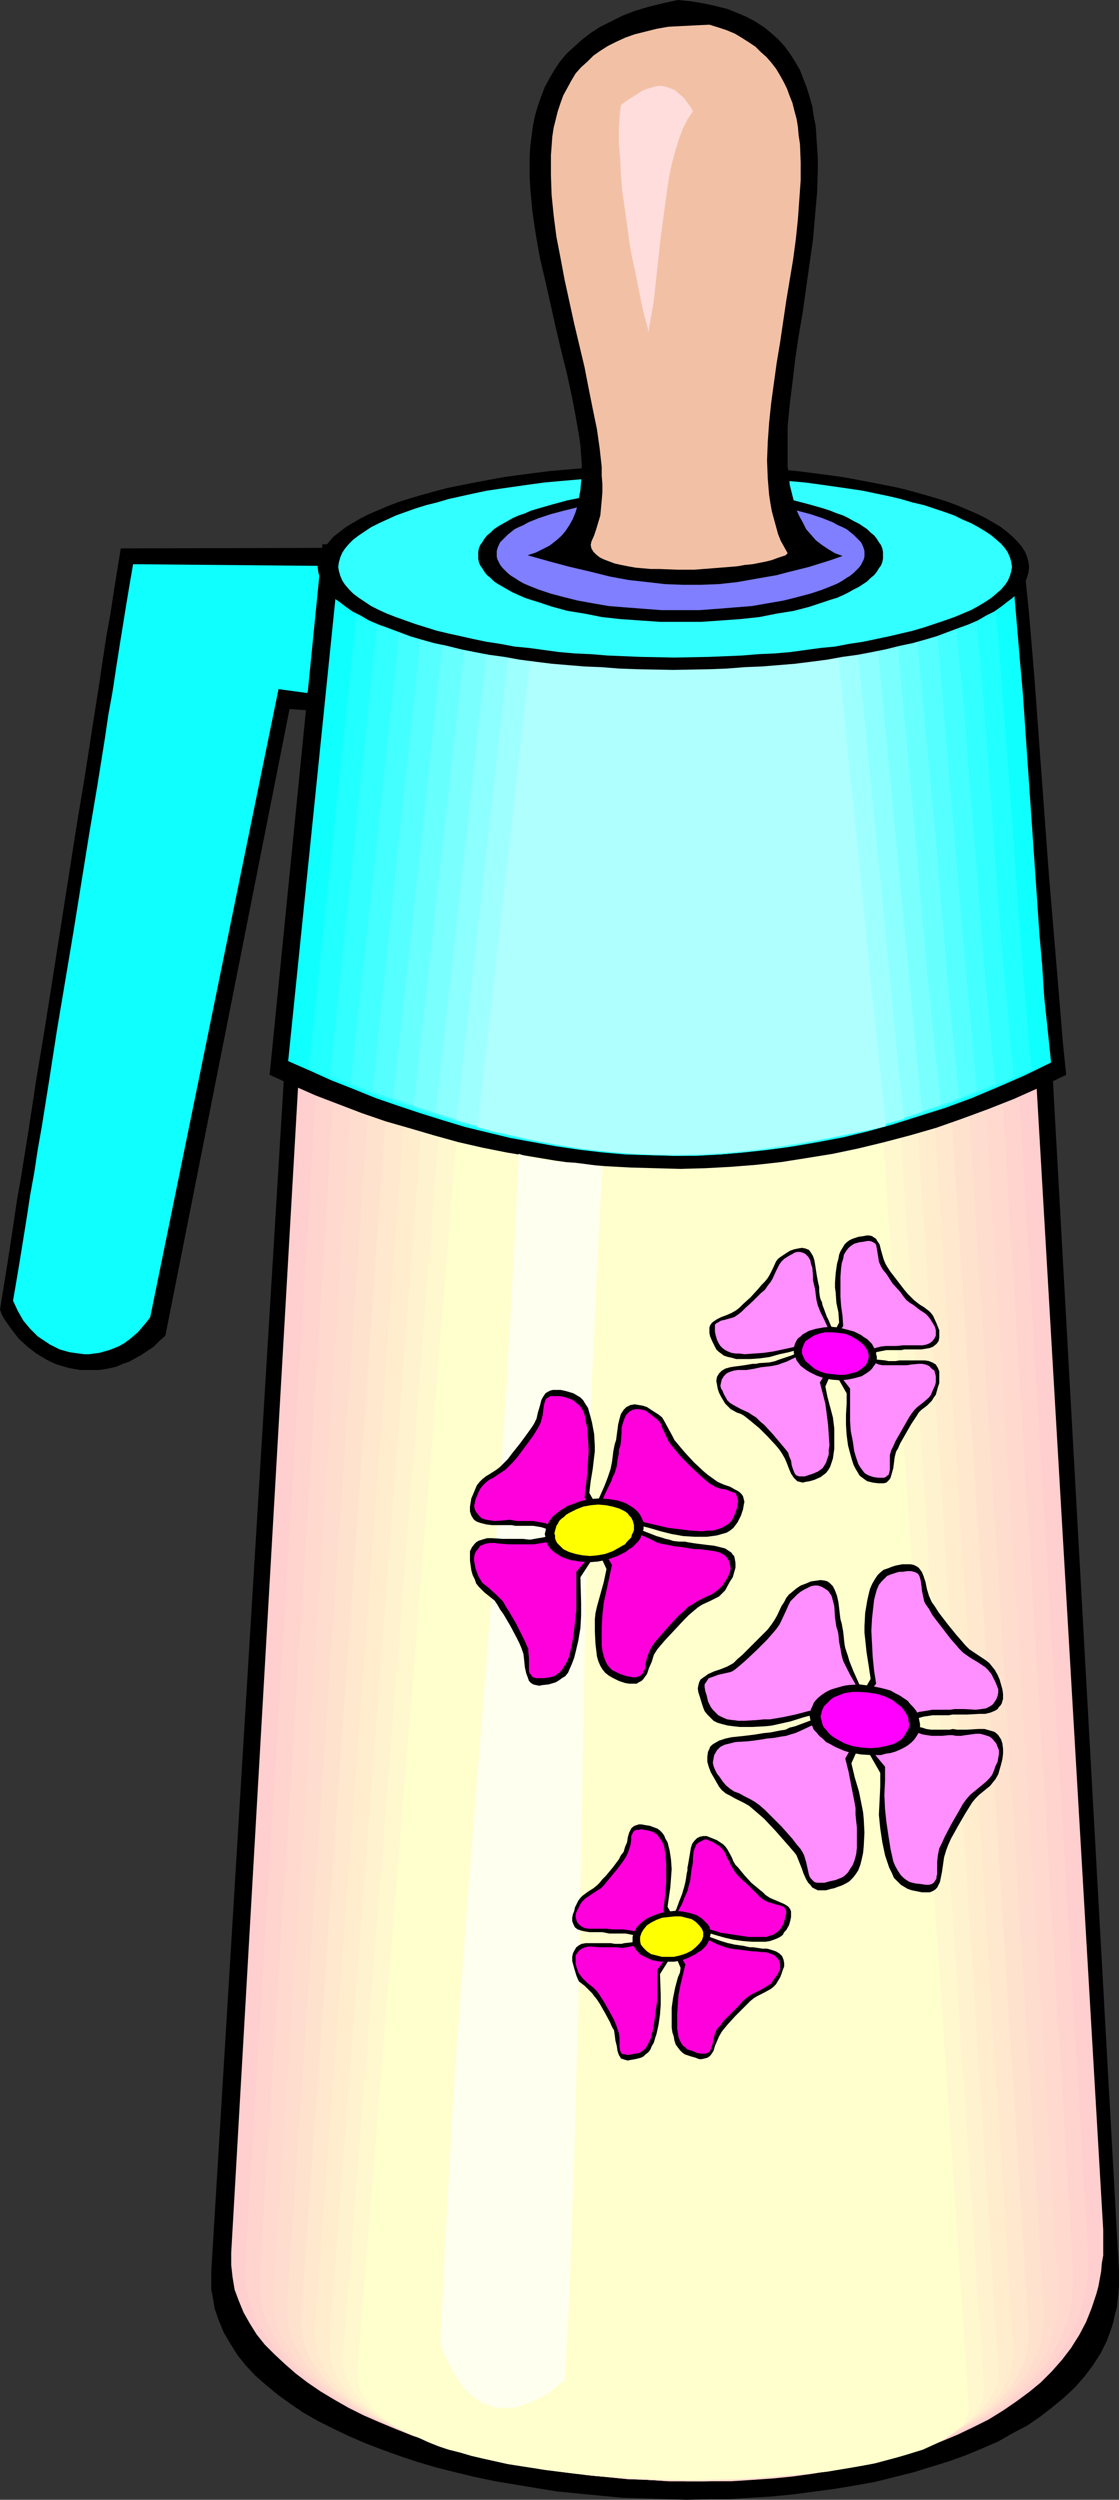 <?xml version="1.0" encoding="UTF-8" standalone="no"?>
<svg
   version="1.0"
   width="69.744mm"
   height="155.711mm"
   id="svg72"
   sodipodi:docname="Baby Bottle 10.wmf"
   xmlns:inkscape="http://www.inkscape.org/namespaces/inkscape"
   xmlns:sodipodi="http://sodipodi.sourceforge.net/DTD/sodipodi-0.dtd"
   xmlns="http://www.w3.org/2000/svg"
   xmlns:svg="http://www.w3.org/2000/svg">
  <rect width="100%" height="100%" fill="#333333" stroke="none"/>
  <sodipodi:namedview
     id="namedview72"
     pagecolor="#ffffff"
     bordercolor="#000000"
     borderopacity="0.25"
     inkscape:showpageshadow="2"
     inkscape:pageopacity="0.0"
     inkscape:pagecheckerboard="0"
     inkscape:deskcolor="#d1d1d1"
     inkscape:document-units="mm" />
  <defs
     id="defs1">
    <pattern
       id="WMFhbasepattern"
       patternUnits="userSpaceOnUse"
       width="6"
       height="6"
       x="0"
       y="0" />
  </defs>
  <path
     style="fill:#000000;fill-opacity:1;fill-rule:evenodd;stroke:none"
     d="m 89.86,128.95 -61.415,0.162 -0.808,5.009 -0.808,5.009 -0.808,5.333 -0.97,5.333 -0.808,5.332 -0.808,5.494 -1.778,11.311 -1.778,11.473 -1.939,11.635 -3.717,23.754 -3.717,23.592 -1.939,11.635 -1.778,11.635 -1.778,11.15 -0.97,5.494 -0.808,5.494 -0.808,5.333 L 1.616,298.297 0.808,303.307 0,308.316 l 0.485,1.293 0.646,1.131 1.616,2.262 1.616,2.101 2.101,1.939 2.101,1.616 2.424,1.454 1.293,0.646 1.131,0.485 2.748,0.808 2.748,0.485 h 1.455 1.455 1.293 l 1.455,-0.162 1.616,-0.323 1.293,-0.323 1.455,-0.646 1.455,-0.485 1.455,-0.808 1.455,-0.808 1.455,-0.97 1.455,-0.97 1.293,-1.293 1.455,-1.293 29.253,-147.533 13.738,0.97 z"
     id="path1" />
  <path
     style="fill:#0fffff;fill-opacity:1;fill-rule:evenodd;stroke:none"
     d="m 85.82,133.313 -54.466,-0.485 -0.808,4.686 -0.808,4.848 -0.808,5.009 -0.808,5.009 -0.808,5.171 -0.808,5.333 -0.97,5.332 -0.808,5.494 -1.778,11.15 -1.939,11.473 -3.717,23.108 -3.879,23.108 -1.778,11.473 -1.778,11.15 -0.97,5.494 -0.808,5.333 -0.97,5.333 -0.808,5.332 -0.808,5.009 -0.808,5.009 -0.808,4.848 -0.808,4.686 1.131,2.424 0.646,1.131 0.646,1.131 1.616,1.939 1.778,1.778 1.939,1.293 0.97,0.646 2.263,1.131 1.131,0.323 1.131,0.323 1.131,0.162 1.131,0.162 1.293,0.162 h 1.131 l 1.131,-0.162 1.293,-0.162 1.131,-0.323 1.131,-0.323 1.293,-0.485 1.131,-0.485 1.131,-0.646 1.131,-0.808 0.97,-0.808 1.131,-0.97 0.97,-1.131 0.97,-1.131 0.97,-1.293 30.223,-147.856 14.222,1.939 z"
     id="path2" />
  <path
     style="fill:#000000;fill-opacity:1;fill-rule:evenodd;stroke:none"
     d="m 243.237,168.055 20.364,366.65 v 1.778 1.778 l -0.162,1.778 -0.162,1.616 -0.162,1.616 -0.485,1.616 -0.323,1.616 -0.485,1.616 -1.131,3.07 -1.455,2.909 -1.778,2.747 -1.939,2.585 -2.263,2.585 -2.586,2.424 -2.748,2.262 -2.909,2.262 -3.071,2.101 -3.394,1.778 -3.394,1.939 -3.717,1.616 -3.879,1.616 -4.04,1.454 -4.202,1.293 -4.202,1.293 -4.525,1.131 -4.525,1.131 -4.525,0.808 -4.849,0.808 -4.849,0.646 -4.849,0.646 -4.849,0.485 -5.172,0.323 -5.01,0.323 h -5.01 l -5.172,0.162 -5.01,-0.162 -5.172,-0.162 -5.01,-0.162 -5.172,-0.485 -5.01,-0.485 -5.01,-0.485 -5.01,-0.808 -4.849,-0.808 -4.849,-0.808 -4.687,-0.97 -4.687,-1.131 -4.525,-1.131 -4.364,-1.293 -4.364,-1.454 -4.04,-1.454 -4.202,-1.616 -3.717,-1.616 -3.717,-1.778 -3.556,-1.778 -3.394,-1.939 -3.071,-2.101 -2.909,-2.101 -2.748,-2.262 -2.586,-2.262 -2.263,-2.424 -1.939,-2.424 -1.616,-2.585 -1.616,-2.747 -1.131,-2.747 -0.97,-2.747 -0.485,-2.909 -0.323,-1.616 v -2.909 -1.616 l 22.465,-368.751 0.162,-2.585 0.646,-2.585 0.646,-2.424 0.97,-2.424 1.131,-2.262 1.293,-2.262 1.616,-2.101 1.616,-2.101 1.939,-1.939 2.101,-1.939 2.263,-1.778 2.263,-1.616 2.586,-1.616 2.748,-1.616 2.748,-1.454 2.909,-1.454 3.071,-1.293 3.071,-1.131 3.232,-1.293 3.394,-0.97 3.556,-0.97 3.556,-0.808 3.556,-0.808 3.556,-0.646 3.879,-0.646 3.717,-0.646 7.596,-0.808 4.04,-0.323 3.879,-0.162 3.879,-0.162 h 3.879 l 4.04,0.162 3.879,0.162 3.879,0.162 3.879,0.323 3.879,0.485 3.879,0.323 3.717,0.646 3.717,0.646 3.717,0.808 3.556,0.808 3.556,0.97 3.394,0.97 3.394,1.131 3.232,1.131 3.071,1.293 3.071,1.293 2.909,1.616 2.748,1.454 2.748,1.616 2.586,1.778 2.263,1.778 2.263,1.778 2.101,2.101 1.939,1.939 1.616,2.262 1.616,2.262 1.293,2.262 1.131,2.424 0.97,2.585 0.646,2.585 0.485,2.585 z"
     id="path3" />
  <path
     style="fill:#ffcece;fill-opacity:1;fill-rule:evenodd;stroke:none"
     d="m 239.52,175.811 20.364,349.198 v 1.939 2.101 1.939 l -0.323,1.778 -0.162,1.939 -0.323,1.778 -0.323,1.778 -0.485,1.778 -1.131,3.393 -1.293,3.232 -1.616,3.07 -1.939,3.07 -2.101,2.747 -2.424,2.747 -2.586,2.585 -2.748,2.262 -3.071,2.262 -3.071,2.101 -3.394,2.101 -3.556,1.778 -3.717,1.778 -3.879,1.616 -3.879,1.454 -4.202,1.293 -4.202,1.293 -4.364,0.97 -4.364,0.97 -4.687,0.808 -4.525,0.808 -4.687,0.646 -4.849,0.485 -4.687,0.323 -5.01,0.323 h -4.849 -4.849 -5.01 l -4.849,-0.323 -4.849,-0.162 -4.849,-0.485 -5.01,-0.485 -4.687,-0.646 -4.849,-0.808 -4.687,-0.808 -4.687,-0.808 -4.525,-1.131 -4.525,-1.131 -4.364,-1.293 -4.202,-1.293 -4.202,-1.293 -4.04,-1.616 -3.879,-1.616 -3.717,-1.616 -3.556,-1.778 -3.394,-1.939 -3.232,-1.939 -3.071,-2.101 -2.748,-2.101 -2.586,-2.262 -2.424,-2.262 -2.263,-2.262 -1.939,-2.424 -1.616,-2.585 -1.455,-2.585 -1.131,-2.747 -0.97,-2.585 -0.485,-2.909 -0.323,-2.909 v -2.909 l 20.364,-354.854 0.323,-2.747 0.485,-2.747 0.646,-2.585 0.97,-2.424 1.131,-2.424 1.293,-2.424 1.455,-2.262 1.616,-2.101 1.778,-2.101 2.101,-1.939 2.101,-1.778 2.263,-1.778 2.424,-1.778 2.586,-1.616 2.748,-1.616 2.748,-1.454 2.909,-1.293 3.071,-1.293 3.071,-1.131 3.232,-1.131 3.394,-0.97 3.394,-0.808 3.394,-0.808 3.556,-0.808 3.556,-0.646 3.717,-0.646 3.717,-0.323 3.717,-0.485 3.556,-0.162 3.879,-0.323 3.717,-0.162 h 3.879 l 3.717,0.162 3.717,0.162 3.717,0.162 3.717,0.323 3.717,0.485 3.717,0.323 3.717,0.646 3.556,0.646 3.394,0.808 3.556,0.808 3.394,0.97 3.232,0.97 3.394,1.131 3.071,1.293 2.909,1.131 3.071,1.454 2.748,1.454 2.748,1.616 2.586,1.616 2.424,1.616 2.263,1.778 2.101,1.939 2.101,1.939 1.778,2.101 1.616,2.101 1.455,2.262 1.293,2.262 1.131,2.424 0.97,2.585 0.646,2.585 0.485,2.585 z"
     id="path4" />
  <path
     style="fill:#ffd3ce;fill-opacity:1;fill-rule:evenodd;stroke:none"
     d="m 235.317,176.781 10.505,176.296 10.505,176.458 v 1.778 1.939 1.616 l -0.162,1.939 -0.646,3.393 -0.808,3.232 -0.97,3.07 -1.455,3.07 -1.455,2.747 -1.939,2.747 -1.939,2.585 -2.424,2.585 -2.424,2.262 -2.748,2.262 -2.909,2.101 -3.071,1.939 -3.232,1.778 -3.394,1.778 -3.556,1.616 -3.717,1.454 -3.879,1.293 -4.04,1.293 -4.04,1.131 -4.202,0.97 -4.364,0.97 -4.364,0.808 -4.525,0.485 -4.525,0.646 -4.525,0.485 -4.687,0.323 -4.687,0.162 -4.687,0.162 h -4.687 -4.849 l -4.687,-0.323 -4.687,-0.162 -4.849,-0.485 -4.687,-0.485 -4.525,-0.646 -4.687,-0.646 -4.525,-0.808 -4.525,-0.808 -4.364,-0.97 -4.364,-1.131 -4.202,-1.131 -4.04,-1.293 -4.04,-1.293 -3.879,-1.454 -3.717,-1.454 -3.717,-1.616 -3.394,-1.616 -3.394,-1.778 -3.071,-1.778 -2.909,-1.939 -2.748,-2.101 -2.424,-2.101 -2.424,-2.101 -2.101,-2.262 -1.778,-2.262 -1.616,-2.424 -1.455,-2.424 -1.131,-2.585 -0.808,-2.585 -0.646,-2.585 -0.323,-2.747 v -2.747 L 68.526,354.692 79.193,176.296 l 0.323,-2.909 0.485,-2.585 0.646,-2.585 0.97,-2.585 0.97,-2.424 1.293,-2.262 1.455,-2.262 1.616,-2.101 1.616,-2.101 1.939,-1.939 2.101,-1.939 2.101,-1.778 2.263,-1.778 2.424,-1.616 2.586,-1.454 2.748,-1.454 2.748,-1.293 2.909,-1.293 2.909,-1.131 3.071,-1.131 3.232,-0.97 3.071,-0.97 3.394,-0.808 3.232,-0.646 3.394,-0.646 3.394,-0.646 3.556,-0.323 3.556,-0.485 3.394,-0.162 3.717,-0.323 3.394,-0.162 h 3.717 l 3.556,0.162 3.556,0.162 3.556,0.162 3.556,0.323 3.394,0.485 3.556,0.485 3.394,0.485 3.394,0.808 3.394,0.646 3.232,0.97 3.232,0.808 3.071,1.131 3.071,1.131 2.909,1.131 2.909,1.293 2.909,1.293 2.586,1.616 2.586,1.454 2.424,1.616 2.263,1.778 2.101,1.778 2.101,1.939 1.939,1.939 1.616,2.101 1.616,2.101 1.455,2.262 1.293,2.262 0.97,2.424 0.808,2.585 0.646,2.585 0.485,2.585 z"
     id="path5" />
  <path
     style="fill:#ffd8ce;fill-opacity:1;fill-rule:evenodd;stroke:none"
     d="m 231.277,177.75 10.828,178.073 10.667,178.235 v 1.778 1.616 l -0.162,3.232 -0.485,3.232 -0.808,2.909 -1.131,2.747 -1.293,2.909 -1.455,2.585 -1.778,2.424 -2.101,2.424 -2.101,2.262 -2.424,2.101 -2.748,2.101 -2.748,1.778 -2.909,1.778 -3.232,1.778 -3.232,1.616 -3.556,1.454 -3.556,1.293 -3.717,1.293 -3.879,1.131 -3.879,0.97 -4.04,0.97 -4.202,0.808 -4.202,0.646 -4.364,0.646 -4.364,0.485 -4.525,0.485 -4.364,0.323 -4.687,0.162 -4.364,0.162 h -4.687 l -4.525,-0.162 -4.687,-0.162 -4.525,-0.323 -4.525,-0.323 -4.525,-0.485 -4.525,-0.485 -4.364,-0.646 -4.525,-0.808 -8.566,-1.616 -4.04,-0.97 -4.04,-1.131 -4.04,-1.131 -3.879,-1.293 -3.717,-1.293 -3.717,-1.454 -3.394,-1.454 -3.232,-1.616 -3.232,-1.616 -3.071,-1.778 -2.748,-1.778 -2.748,-1.939 -2.424,-1.939 -2.263,-1.939 -1.939,-2.101 -1.778,-2.262 -1.616,-2.262 -1.293,-2.262 -1.131,-2.424 -0.808,-2.424 -0.485,-2.424 -0.323,-2.585 v -2.747 L 72.405,356.632 83.557,176.942 l 0.323,-2.747 0.485,-2.585 0.646,-2.747 0.808,-2.424 1.131,-2.424 1.131,-2.262 1.293,-2.262 1.616,-2.262 1.616,-1.939 1.778,-1.939 1.939,-1.939 1.939,-1.778 2.263,-1.778 2.263,-1.616 2.424,-1.454 2.586,-1.454 2.586,-1.293 2.748,-1.293 2.748,-1.131 2.909,-1.131 2.909,-0.97 3.071,-0.808 3.071,-0.808 3.232,-0.808 3.071,-0.646 3.394,-0.485 3.232,-0.485 3.232,-0.485 3.394,-0.162 3.394,-0.162 3.394,-0.162 h 3.232 3.556 l 3.232,0.162 3.394,0.162 3.232,0.323 3.394,0.485 3.232,0.485 3.232,0.646 3.232,0.646 3.232,0.808 3.071,0.808 2.909,0.97 3.071,0.97 5.657,2.262 2.748,1.454 2.586,1.293 2.586,1.454 2.263,1.454 2.424,1.616 2.101,1.778 2.101,1.778 1.939,1.939 1.778,1.939 1.616,2.101 1.616,2.101 1.293,2.262 1.131,2.424 0.97,2.424 0.808,2.424 0.646,2.585 0.485,2.585 z"
     id="path6" />
  <path
     style="fill:#ffddce;fill-opacity:1;fill-rule:evenodd;stroke:none"
     d="m 227.075,178.558 11.152,180.012 10.99,180.174 v 3.07 l -0.162,2.909 -0.485,2.747 -0.808,2.747 -0.97,2.585 -1.293,2.585 -1.455,2.262 -1.778,2.262 -1.939,2.101 -2.101,2.101 -2.424,1.939 -2.424,1.939 -2.748,1.616 -2.909,1.616 -2.909,1.616 -3.232,1.454 -3.394,1.293 -3.394,1.131 -3.717,1.293 -3.717,0.97 -3.717,0.97 -4.04,0.808 -3.879,0.646 -4.202,0.646 -4.04,0.646 -4.364,0.485 -4.202,0.323 -4.364,0.323 -4.364,0.162 -4.364,0.162 h -4.364 l -4.364,-0.162 -4.525,-0.162 -4.364,-0.323 -4.364,-0.323 -4.364,-0.323 -4.364,-0.646 -4.202,-0.646 -4.202,-0.485 -4.202,-0.808 -4.202,-0.97 -3.879,-0.808 -4.04,-0.97 -3.717,-1.131 -3.879,-1.131 -3.556,-1.293 -3.394,-1.293 -3.394,-1.454 -3.232,-1.454 -3.071,-1.454 -2.909,-1.616 -2.586,-1.778 -2.586,-1.616 -2.424,-1.939 -2.101,-1.939 -1.939,-1.939 -1.778,-1.939 -1.455,-2.101 -1.293,-2.262 -1.131,-2.262 -0.808,-2.262 -0.485,-2.424 -0.162,-2.424 v -2.424 l 11.798,-180.82 11.798,-180.82 0.162,-2.747 0.485,-2.585 0.646,-2.747 0.808,-2.424 0.97,-2.424 1.131,-2.262 1.293,-2.262 1.455,-2.262 1.455,-1.939 1.778,-1.939 1.778,-1.939 1.939,-1.778 2.101,-1.778 2.263,-1.616 2.101,-1.454 2.424,-1.454 2.586,-1.293 2.424,-1.293 2.748,-1.131 2.748,-1.131 2.748,-0.97 2.748,-0.808 2.909,-0.808 3.071,-0.808 2.909,-0.646 3.071,-0.485 3.071,-0.485 3.071,-0.485 3.232,-0.162 3.071,-0.162 3.232,-0.162 h 3.071 3.232 l 3.232,0.162 3.071,0.323 3.232,0.323 3.071,0.323 3.071,0.485 3.071,0.646 2.909,0.646 3.071,0.808 2.909,0.808 2.748,0.97 2.748,0.97 2.748,1.131 2.748,1.293 2.424,1.293 2.586,1.293 2.263,1.454 2.263,1.616 2.263,1.616 2.101,1.778 1.778,1.778 1.939,1.778 1.616,2.101 1.616,1.939 1.455,2.262 1.131,2.101 1.131,2.424 0.97,2.424 0.808,2.424 0.646,2.585 0.323,2.747 z"
     id="path7" />
  <path
     style="fill:#ffe2ce;fill-opacity:1;fill-rule:evenodd;stroke:none"
     d="m 223.034,179.528 11.475,181.79 11.313,181.952 v 2.747 l -0.323,2.585 -0.323,2.585 -0.808,2.424 -0.97,2.262 -1.293,2.262 -1.455,2.101 -1.616,2.101 -1.778,1.939 -2.101,1.778 -2.263,1.778 -2.424,1.616 -2.748,1.616 -2.748,1.454 -2.909,1.293 -3.071,1.293 -3.232,1.293 -3.232,1.131 -3.556,0.97 -3.556,0.808 -3.717,0.97 -3.717,0.808 -3.879,0.646 -4.04,0.485 -3.879,0.485 -4.04,0.485 -4.202,0.323 -4.202,0.162 -4.202,0.162 -4.202,0.162 -8.566,-0.162 -8.404,-0.323 -4.202,-0.323 -4.202,-0.323 -8.404,-1.131 -4.04,-0.646 -3.879,-0.646 -4.04,-0.808 -3.879,-0.808 -3.717,-0.97 -3.717,-0.97 -3.556,-1.131 -3.556,-1.131 -3.232,-1.131 -3.232,-1.454 -3.071,-1.293 -3.071,-1.454 -2.748,-1.454 -2.586,-1.616 -2.424,-1.616 -2.263,-1.778 -2.101,-1.616 -1.939,-1.939 -1.616,-1.939 -1.455,-1.939 -1.293,-1.939 -0.97,-2.101 -0.646,-2.101 -0.646,-2.262 -0.162,-2.262 v -2.424 l 12.283,-181.952 12.445,-181.79 0.323,-2.909 0.485,-2.585 0.485,-2.585 0.808,-2.585 0.97,-2.424 0.97,-2.262 1.293,-2.262 1.293,-2.101 1.455,-2.101 1.616,-1.939 1.778,-1.778 1.778,-1.778 1.939,-1.778 2.101,-1.616 2.101,-1.454 2.263,-1.454 2.263,-1.293 2.424,-1.293 2.424,-1.131 2.586,-1.131 2.586,-0.97 2.748,-0.97 2.748,-0.808 2.748,-0.646 2.748,-0.646 2.909,-0.646 5.818,-0.808 2.909,-0.162 2.909,-0.162 3.071,-0.162 h 2.909 2.909 l 3.071,0.162 2.909,0.323 2.909,0.323 2.909,0.323 2.909,0.646 2.909,0.485 2.748,0.646 2.748,0.808 2.748,0.97 2.586,0.97 2.586,0.97 2.586,1.131 2.586,1.131 2.263,1.293 2.424,1.454 2.101,1.454 2.101,1.454 2.101,1.616 1.939,1.778 1.778,1.778 1.778,1.939 1.616,1.939 1.455,2.101 1.293,2.101 1.131,2.262 1.131,2.424 0.97,2.424 0.646,2.424 0.646,2.585 0.323,2.585 z"
     id="path8" />
  <path
     style="fill:#ffe8ce;fill-opacity:1;fill-rule:evenodd;stroke:none"
     d="m 218.832,180.336 11.798,183.729 11.637,183.891 v 2.262 l -0.162,2.424 -0.485,2.262 -0.808,2.101 -0.97,1.939 -1.131,2.101 -1.455,1.778 -1.616,1.939 -1.778,1.616 -1.939,1.616 -2.263,1.616 -2.263,1.454 -2.586,1.454 -2.748,1.131 -2.748,1.293 -2.909,1.131 -3.071,1.131 -3.232,0.97 -3.394,0.808 -3.394,0.97 -3.556,0.646 -3.717,0.646 -3.717,0.646 -3.717,0.485 -3.879,0.485 -3.879,0.323 -4.04,0.323 -3.879,0.162 -8.081,0.323 -8.243,-0.162 -8.081,-0.323 -8.243,-0.646 -3.879,-0.485 -4.04,-0.485 -3.879,-0.646 -3.879,-0.646 -3.717,-0.646 -3.879,-0.808 -3.556,-0.808 -3.556,-0.97 -3.394,-0.97 -3.232,-1.131 -3.394,-0.97 -3.071,-1.293 -2.909,-1.131 -2.748,-1.454 -2.748,-1.293 -2.586,-1.454 -2.263,-1.616 -2.101,-1.454 -2.101,-1.616 -1.778,-1.778 -1.616,-1.778 -1.293,-1.778 -1.293,-1.939 -0.97,-1.939 -0.646,-1.939 -0.485,-2.101 -0.323,-2.101 v -2.101 l 12.93,-183.244 12.93,-183.083 0.323,-2.747 0.485,-2.585 0.485,-2.747 0.808,-2.424 0.808,-2.424 0.97,-2.262 1.293,-2.262 1.293,-2.101 1.293,-2.101 1.455,-1.939 1.616,-1.939 1.778,-1.778 1.778,-1.616 1.939,-1.616 1.939,-1.616 2.101,-1.454 2.101,-1.293 2.263,-1.131 2.424,-1.131 2.263,-1.131 2.424,-0.97 2.586,-0.97 2.586,-0.808 2.424,-0.646 2.748,-0.646 2.586,-0.646 2.748,-0.323 2.748,-0.485 2.748,-0.162 2.748,-0.162 5.495,-0.162 2.748,0.162 2.748,0.162 2.748,0.162 2.748,0.323 2.748,0.485 2.586,0.485 2.748,0.646 2.586,0.646 2.586,0.808 2.586,0.808 2.424,0.97 2.424,0.97 2.424,1.131 2.263,1.293 2.263,1.293 2.101,1.293 2.101,1.454 2.101,1.616 1.778,1.616 1.778,1.778 1.778,1.778 1.455,1.939 1.616,1.939 1.293,2.101 1.293,2.101 1.131,2.262 0.97,2.262 0.808,2.424 0.808,2.585 0.485,2.424 0.485,2.747 z"
     id="path9" />
  <path
     style="fill:#ffedce;fill-opacity:1;fill-rule:evenodd;stroke:none"
     d="m 214.792,181.144 23.92,371.336 v 2.101 l -0.162,1.939 -0.485,2.101 -0.808,1.778 -0.97,1.778 -0.97,1.778 -1.455,1.616 -1.455,1.616 -1.778,1.454 -1.939,1.293 -2.101,1.454 -2.263,1.293 -2.424,1.131 -2.586,1.131 -2.748,1.131 -2.748,0.97 -3.071,0.97 -3.071,0.808 -3.071,0.808 -3.394,0.808 -3.394,0.646 -3.394,0.485 -3.717,0.646 -3.556,0.485 -3.717,0.323 -3.717,0.323 -7.758,0.485 -7.758,0.162 -7.758,-0.162 -7.919,-0.323 -7.758,-0.646 -7.596,-0.808 -3.717,-0.485 -3.717,-0.646 -3.717,-0.646 -3.556,-0.646 -3.394,-0.808 -3.556,-0.808 -3.232,-0.97 -3.232,-0.97 -3.071,-0.97 -2.909,-1.131 -2.909,-1.131 -2.586,-1.293 -2.586,-1.293 -2.424,-1.293 -2.263,-1.454 -2.101,-1.454 -1.939,-1.454 -1.778,-1.616 -1.455,-1.616 -1.293,-1.616 -1.293,-1.778 -0.808,-1.778 -0.808,-1.939 -0.323,-1.778 -0.323,-2.101 v -1.939 l 13.576,-184.214 13.576,-184.214 0.162,-2.747 0.485,-2.747 0.646,-2.585 0.646,-2.424 0.808,-2.424 0.97,-2.424 0.97,-2.101 1.293,-2.262 1.131,-1.939 1.455,-2.101 1.616,-1.778 1.455,-1.778 1.778,-1.778 1.778,-1.616 1.778,-1.454 2.101,-1.293 1.939,-1.454 2.101,-1.293 2.101,-1.131 2.263,-0.97 2.263,-0.97 2.263,-0.97 4.687,-1.454 2.424,-0.646 2.586,-0.646 2.424,-0.323 2.586,-0.485 2.424,-0.162 2.586,-0.162 2.586,-0.162 h 2.586 l 2.586,0.162 2.586,0.162 2.424,0.162 2.586,0.323 2.586,0.485 2.424,0.485 4.849,1.293 2.424,0.808 2.424,0.808 2.263,0.97 2.263,0.97 2.263,1.131 2.101,1.293 2.101,1.293 1.939,1.454 1.939,1.454 1.939,1.454 1.616,1.616 1.778,1.778 1.455,1.778 1.616,1.939 1.293,1.939 1.293,2.101 1.131,2.101 1.131,2.262 0.808,2.424 0.808,2.424 0.808,2.424 0.485,2.585 0.323,2.585 z"
     id="path10" />
  <path
     style="fill:#fff2ce;fill-opacity:1;fill-rule:evenodd;stroke:none"
     d="m 210.59,182.113 12.445,187.446 12.121,187.607 v 1.616 l -0.162,1.778 -0.485,1.616 -0.646,1.616 -0.97,1.454 -1.131,1.454 -1.293,1.454 -1.455,1.293 -1.616,1.293 -1.778,1.293 -2.101,1.131 -2.263,0.97 -2.263,1.131 -2.424,0.97 -2.586,0.97 -2.748,0.808 -2.909,0.808 -2.909,0.808 -3.071,0.646 -3.232,0.485 -3.232,0.646 -3.394,0.485 -3.394,0.485 -3.394,0.323 -7.273,0.646 -7.273,0.323 -7.434,0.162 h -7.434 l -7.596,-0.323 -7.434,-0.646 -7.273,-0.808 -7.111,-0.97 -3.556,-0.485 -3.394,-0.646 -3.394,-0.808 -3.232,-0.808 -3.071,-0.808 -3.071,-0.808 -2.909,-0.97 -2.909,-0.97 -2.748,-0.97 -2.586,-1.131 -2.424,-1.131 -2.263,-1.293 -2.263,-1.293 -1.939,-1.293 -1.778,-1.293 -1.778,-1.454 -1.455,-1.454 -1.293,-1.616 -1.131,-1.616 -0.808,-1.616 -0.646,-1.778 -0.485,-1.778 -0.162,-1.778 v -1.778 l 14.061,-185.507 14.061,-185.183 0.162,-2.909 0.485,-2.585 0.485,-2.585 0.646,-2.585 0.808,-2.424 0.808,-2.262 1.131,-2.262 1.131,-2.101 1.131,-2.101 1.293,-1.939 1.455,-1.778 1.455,-1.778 1.616,-1.778 1.616,-1.616 1.616,-1.454 1.778,-1.454 1.939,-1.293 1.939,-1.293 1.939,-1.131 2.101,-1.131 2.101,-0.97 2.101,-0.808 2.263,-0.808 2.101,-0.646 2.263,-0.646 2.263,-0.646 2.263,-0.323 2.424,-0.485 2.263,-0.162 2.424,-0.162 2.263,-0.162 h 2.424 l 2.263,0.162 2.424,0.162 2.424,0.162 2.263,0.323 2.263,0.485 2.424,0.485 2.263,0.646 2.263,0.646 2.101,0.808 2.263,0.97 2.101,0.808 2.101,1.131 1.939,1.131 1.939,1.131 1.939,1.293 1.939,1.454 1.616,1.454 1.778,1.616 1.616,1.616 1.616,1.616 1.455,1.939 1.293,1.939 1.293,1.939 1.131,2.101 1.131,2.101 0.97,2.262 0.97,2.262 0.646,2.424 0.646,2.585 0.485,2.424 0.485,2.747 z"
     id="path11" />
  <path
     style="fill:#fff7ce;fill-opacity:1;fill-rule:evenodd;stroke:none"
     d="m 206.549,182.921 6.303,94.692 6.303,94.692 12.606,189.385 v 1.454 l -0.323,1.454 -0.323,1.293 -0.646,1.293 -0.97,1.293 -1.131,1.131 -1.131,1.131 -1.455,1.131 -1.616,0.97 -1.778,1.131 -1.939,0.97 -2.101,0.808 -2.263,0.97 -2.424,0.808 -2.424,0.646 -2.586,0.808 -2.748,0.646 -2.909,0.646 -2.909,0.485 -3.071,0.646 -3.071,0.485 -3.232,0.323 -6.626,0.646 -6.788,0.646 -6.95,0.162 -7.111,0.162 h -7.273 l -7.111,-0.323 -7.111,-0.485 -7.111,-0.808 -6.788,-0.808 -3.394,-0.646 -3.232,-0.485 -3.071,-0.646 -3.232,-0.646 -2.909,-0.808 -2.909,-0.808 -2.909,-0.808 -2.748,-0.808 -2.586,-0.97 -2.424,-0.97 -2.424,-1.131 -2.101,-0.97 -2.101,-1.131 -1.939,-1.293 -1.778,-1.293 -1.455,-1.293 -1.455,-1.293 -1.131,-1.454 -1.131,-1.454 -0.808,-1.454 -0.646,-1.616 -0.485,-1.616 -0.162,-1.616 v -1.778 l 29.253,-372.952 0.323,-2.747 0.323,-2.585 0.485,-2.747 0.646,-2.424 0.808,-2.424 0.808,-2.262 0.97,-2.262 0.97,-2.101 1.131,-2.101 1.131,-1.939 1.293,-1.778 1.455,-1.778 1.455,-1.778 1.455,-1.616 1.616,-1.454 1.616,-1.454 1.778,-1.293 1.778,-1.293 1.778,-1.131 1.939,-0.97 1.778,-0.97 1.939,-0.97 2.101,-0.808 1.939,-0.646 2.101,-0.646 2.101,-0.485 2.101,-0.485 2.101,-0.323 2.101,-0.323 2.263,-0.162 h 2.101 2.101 2.263 l 2.101,0.162 2.101,0.162 2.263,0.485 1.939,0.485 2.263,0.485 2.101,0.485 1.939,0.808 2.101,0.808 1.939,0.808 1.939,0.97 1.939,0.97 1.778,1.131 1.778,1.293 1.778,1.293 1.778,1.293 1.616,1.616 1.455,1.454 1.616,1.616 1.293,1.778 1.455,1.778 1.293,1.939 1.131,1.939 1.131,2.101 0.97,2.101 0.808,2.262 0.808,2.424 0.808,2.424 0.485,2.424 0.485,2.585 0.485,2.585 z"
     id="path12" />
  <path
     style="fill:#ffffce;fill-opacity:1;fill-rule:evenodd;stroke:none"
     d="m 202.347,183.891 25.859,382.486 v 0.97 l -0.162,1.131 -0.485,1.131 -0.646,0.97 -0.808,0.97 -1.131,0.97 -1.131,0.808 -1.455,0.97 -1.455,0.808 -1.778,0.808 -1.778,0.808 -2.101,0.646 -2.101,0.646 -2.263,0.646 -2.424,0.646 -2.424,0.646 -2.586,0.485 -2.748,0.485 -2.909,0.485 -2.909,0.485 -2.909,0.323 -3.071,0.323 -6.303,0.485 -6.465,0.485 -6.788,0.162 -6.788,0.162 -6.788,-0.162 -6.95,-0.162 -6.626,-0.485 -6.788,-0.646 -6.465,-0.808 -6.303,-0.97 -3.071,-0.485 -2.909,-0.646 -2.909,-0.646 -2.748,-0.646 -2.748,-0.808 -2.586,-0.646 -2.424,-0.808 -2.424,-0.97 -2.101,-0.97 -2.263,-0.97 -1.939,-0.97 -1.778,-0.97 -1.616,-1.293 -1.616,-1.131 -1.293,-1.131 -1.131,-1.293 -0.97,-1.293 -0.808,-1.454 -0.646,-1.293 -0.323,-1.616 -0.162,-1.454 v -1.616 l 30.223,-375.215 0.323,-2.747 0.323,-2.747 0.485,-2.585 0.646,-2.424 0.646,-2.424 0.808,-2.262 0.808,-2.262 0.97,-2.101 0.97,-2.101 1.131,-1.939 1.293,-1.939 1.131,-1.616 1.293,-1.778 1.455,-1.616 1.455,-1.454 1.455,-1.454 1.616,-1.293 1.616,-1.293 1.616,-1.131 1.778,-1.131 1.616,-0.97 1.778,-0.808 1.939,-0.808 1.778,-0.646 1.939,-0.646 1.778,-0.485 1.939,-0.485 1.939,-0.323 1.939,-0.323 1.939,-0.162 h 1.939 1.939 1.939 l 1.939,0.162 1.939,0.323 1.939,0.323 1.939,0.485 1.939,0.485 1.939,0.646 1.778,0.646 1.939,0.808 1.778,0.808 1.616,0.97 1.778,1.131 1.778,0.97 1.616,1.293 1.616,1.293 1.455,1.454 1.455,1.454 1.455,1.454 1.293,1.778 1.455,1.616 1.131,1.939 1.131,1.778 1.131,2.101 0.97,1.939 0.97,2.262 0.808,2.262 0.646,2.262 0.808,2.424 0.485,2.424 0.485,2.585 0.323,2.747 z"
     id="path13" />
  <path
     style="fill:#000000;fill-opacity:1;fill-rule:evenodd;stroke:none"
     d="m 75.961,128.142 164.851,0.646 0.808,7.918 0.808,7.918 1.293,15.513 1.131,15.513 2.263,30.702 1.293,15.351 1.293,15.513 0.646,7.918 0.808,7.918 -6.142,2.909 -6.142,2.747 -6.142,2.424 -6.142,2.262 -5.98,2.101 -6.142,1.778 -6.142,1.616 -5.98,1.454 -6.142,1.293 -5.98,0.97 -6.142,0.97 -5.818,0.646 -6.142,0.485 -5.98,0.323 -5.818,0.162 -5.98,-0.162 -5.818,-0.162 -5.98,-0.323 -5.818,-0.485 -5.818,-0.808 -5.818,-0.97 -5.818,-0.97 -5.657,-1.131 -5.657,-1.293 -5.818,-1.616 -5.495,-1.616 -5.657,-1.616 -5.657,-1.939 -5.495,-2.101 -5.495,-2.101 -5.495,-2.424 -5.333,-2.424 z"
     id="path14" />
  <path
     style="fill:#0fffff;fill-opacity:1;fill-rule:evenodd;stroke:none"
     d="m 80.325,128.142 157.902,5.009 0.808,7.918 0.646,7.595 0.646,7.595 0.646,7.272 0.485,7.11 0.485,7.11 1.939,27.955 0.485,7.11 0.485,7.11 0.646,7.272 0.485,7.595 0.808,7.595 0.808,7.756 -6.303,3.07 -6.303,2.747 -6.142,2.585 -6.142,2.262 -6.142,1.939 -6.142,1.939 -5.818,1.616 -5.98,1.454 -5.98,1.131 -5.657,0.97 -5.818,0.808 -5.818,0.646 -5.657,0.485 -5.657,0.323 h -5.495 l -5.657,-0.162 -5.495,-0.162 -5.495,-0.485 -5.495,-0.646 -5.495,-0.808 -5.333,-0.97 -5.333,-0.97 -5.333,-1.293 -5.333,-1.293 -5.333,-1.616 -5.172,-1.616 -5.333,-1.778 -5.172,-1.778 -5.172,-2.101 -5.333,-2.101 -5.01,-2.262 -5.172,-2.262 z"
     id="path15" />
  <path
     style="fill:#21ffff;fill-opacity:1;fill-rule:evenodd;stroke:none"
     d="m 85.658,128.788 73.86,2.262 74.022,2.262 0.808,7.918 0.646,7.595 0.646,7.595 0.485,7.433 0.646,7.272 0.485,7.11 1.131,14.382 0.97,14.22 0.485,7.272 0.646,7.272 0.485,7.433 0.646,7.433 0.646,7.756 0.808,7.756 -5.818,2.747 -5.98,2.585 -5.98,2.262 -5.657,2.262 -5.818,1.778 -5.657,1.778 -5.657,1.454 -5.657,1.293 -5.495,1.131 -5.495,0.97 -5.495,0.646 -5.333,0.646 -5.495,0.485 -5.333,0.162 h -5.172 -5.333 l -5.172,-0.162 -5.172,-0.485 -5.172,-0.646 -5.172,-0.646 -5.172,-0.808 -5.01,-0.97 -5.172,-1.131 -5.01,-1.293 -5.01,-1.293 -5.01,-1.616 -5.01,-1.616 -5.01,-1.616 -5.01,-1.939 -4.849,-1.939 -5.01,-2.101 -5.01,-2.101 z"
     id="path16" />
  <path
     style="fill:#32ffff;fill-opacity:1;fill-rule:evenodd;stroke:none"
     d="m 90.668,129.434 138.023,3.878 0.808,7.918 0.808,7.756 0.646,7.595 0.646,7.433 1.131,14.866 1.131,14.543 0.97,14.705 1.131,14.705 0.646,7.433 0.808,7.595 0.646,7.756 0.808,7.918 -5.657,2.424 -5.657,2.262 -5.495,2.262 -5.495,1.939 -5.495,1.616 -5.333,1.616 -5.333,1.454 -5.172,1.131 -5.333,0.97 -5.172,0.97 -5.172,0.646 -5.01,0.485 -5.01,0.485 -5.172,0.162 -4.849,0.162 -5.01,-0.162 -5.01,-0.162 -4.849,-0.485 -4.849,-0.323 -4.849,-0.646 -4.849,-0.808 -4.687,-0.97 -4.849,-0.97 -4.849,-1.131 -4.687,-1.293 -4.687,-1.454 -4.849,-1.454 -4.687,-1.616 -4.849,-1.616 -4.687,-1.778 -4.687,-1.939 -4.849,-2.101 6.465,-61.728 3.232,-31.025 z"
     id="path17" />
  <path
     style="fill:#44ffff;fill-opacity:1;fill-rule:evenodd;stroke:none"
     d="m 96.002,130.242 128.002,3.232 0.808,7.918 0.646,7.756 0.646,7.595 0.808,7.756 1.131,14.866 2.424,29.733 1.131,15.19 0.646,7.433 0.808,7.756 0.646,7.756 0.808,7.918 -5.333,2.262 -5.172,2.101 -5.333,1.778 -5.172,1.778 -5.01,1.616 -5.172,1.293 -5.01,1.293 -5.01,1.131 -4.849,0.97 -4.849,0.808 -4.849,0.646 -4.687,0.485 -4.849,0.323 -4.687,0.323 h -4.687 -4.687 l -4.525,-0.162 -4.525,-0.485 -4.687,-0.323 -4.525,-0.646 -4.525,-0.646 -4.525,-0.808 -4.525,-0.808 -4.525,-1.131 -4.525,-1.131 -4.525,-1.293 -4.525,-1.293 -4.525,-1.454 -4.364,-1.616 -4.525,-1.616 -4.525,-1.616 -4.687,-1.939 6.788,-62.374 z"
     id="path18" />
  <path
     style="fill:#56ffff;fill-opacity:1;fill-rule:evenodd;stroke:none"
     d="m 101.174,130.889 58.991,1.293 58.991,1.293 0.808,7.918 0.808,7.756 1.293,15.513 1.293,15.351 1.293,15.19 2.586,30.379 1.455,15.513 0.646,7.756 0.808,7.918 -5.01,2.101 -5.01,1.778 -4.849,1.778 -4.849,1.454 -4.849,1.454 -4.687,1.293 -4.687,1.131 -4.525,0.97 -4.687,0.808 -4.525,0.808 -4.364,0.485 -4.525,0.485 -4.525,0.323 -4.364,0.323 h -4.364 -4.364 l -4.202,-0.162 -4.364,-0.323 -4.202,-0.323 -4.364,-0.485 -4.202,-0.646 -4.364,-0.646 -4.202,-0.97 -4.202,-0.808 -4.202,-0.97 -4.202,-1.131 -4.364,-1.293 -4.202,-1.293 -4.364,-1.454 -4.202,-1.454 -4.364,-1.616 -4.202,-1.616 6.626,-62.859 z"
     id="path19" />
  <path
     style="fill:#68ffff;fill-opacity:1;fill-rule:evenodd;stroke:none"
     d="m 106.345,131.697 107.962,1.778 1.616,15.836 1.455,15.674 2.909,31.026 2.586,31.025 1.455,15.513 1.616,15.836 -4.687,1.778 -4.687,1.616 -4.687,1.454 -4.525,1.454 -4.364,1.131 -4.364,1.293 -4.364,0.97 -4.364,0.808 -4.202,0.808 -4.202,0.646 -4.202,0.485 -4.202,0.485 -4.04,0.323 -4.202,0.162 -4.04,0.162 h -4.04 l -4.04,-0.162 -3.879,-0.323 -4.04,-0.323 -4.04,-0.323 -3.879,-0.485 -4.04,-0.646 -3.879,-0.808 -4.04,-0.808 -4.04,-0.808 -3.879,-0.97 -4.04,-1.131 -4.04,-1.131 -4.04,-1.293 -4.04,-1.454 -4.202,-1.454 -4.04,-1.454 6.95,-63.182 z"
     id="path20" />
  <path
     style="fill:#7affff;fill-opacity:1;fill-rule:evenodd;stroke:none"
     d="m 111.679,132.343 97.941,1.131 1.616,15.998 1.455,15.836 2.909,31.51 2.748,31.672 1.616,15.836 1.616,15.836 -4.364,1.454 -4.364,1.454 -4.202,1.293 -4.364,1.131 -4.04,1.131 -4.04,0.97 -4.04,0.808 -4.04,0.808 -3.879,0.646 -3.879,0.646 -3.879,0.485 -3.879,0.323 -3.717,0.323 -3.879,0.162 -3.717,0.162 h -3.717 l -3.717,-0.162 -3.717,-0.162 -3.717,-0.323 -3.717,-0.323 -3.556,-0.485 -3.717,-0.485 -3.717,-0.485 -3.717,-0.808 -3.717,-0.808 -3.717,-0.808 -3.879,-0.97 -3.717,-0.97 -3.879,-1.131 -3.717,-1.131 -3.879,-1.293 -4.04,-1.293 z"
     id="path21" />
  <path
     style="fill:#8cffff;fill-opacity:1;fill-rule:evenodd;stroke:none"
     d="m 116.851,133.151 88.082,0.323 3.071,31.995 3.071,32.157 3.071,32.157 3.071,31.995 -4.04,1.293 -4.04,1.131 -3.879,1.131 -3.879,0.97 -3.879,0.97 -3.717,0.808 -3.717,0.646 -3.717,0.646 -3.556,0.646 -3.556,0.485 -3.556,0.485 -3.556,0.323 -3.394,0.162 -3.556,0.323 -6.788,0.162 -6.788,-0.323 -6.788,-0.485 -6.95,-0.808 -6.788,-0.97 -6.95,-1.454 -3.556,-0.808 -3.556,-0.808 -3.394,-1.131 -3.717,-0.97 -3.556,-1.131 -3.717,-1.131 7.111,-64.313 z"
     id="path22" />
  <path
     style="fill:#9effff;fill-opacity:1;fill-rule:evenodd;stroke:none"
     d="m 122.022,133.797 39.112,-0.162 h 38.95 l 1.616,15.998 1.616,16.159 6.465,65.444 1.455,16.159 1.778,15.998 -3.717,0.97 -3.717,0.97 -3.717,0.97 -3.556,0.808 -3.556,0.808 -3.394,0.485 -6.788,1.293 -6.465,0.97 -6.465,0.646 -6.303,0.485 h -6.303 -6.142 l -6.303,-0.485 -6.142,-0.646 -6.303,-0.808 -6.465,-1.131 -6.465,-1.454 -3.394,-0.808 -3.394,-0.808 -6.95,-1.939 7.273,-64.96 z"
     id="path23" />
  <path
     style="fill:#afffff;fill-opacity:1;fill-rule:evenodd;stroke:none"
     d="m 127.194,134.605 68.203,-0.97 1.616,16.159 1.616,16.321 1.616,16.644 1.778,16.644 1.616,16.644 1.616,16.644 1.778,16.321 1.616,16.159 -3.556,0.808 -3.394,0.646 -6.465,1.293 -6.303,1.131 -5.98,0.808 -5.98,0.808 -5.818,0.646 -5.657,0.323 -5.657,0.162 h -5.495 l -5.657,-0.162 -5.657,-0.485 -5.818,-0.646 -5.818,-0.97 -6.142,-1.131 -6.303,-1.454 -3.071,-0.646 -3.394,-0.97 z"
     id="path24" />
  <path
     style="fill:#000000;fill-opacity:1;fill-rule:evenodd;stroke:none"
     d="m 158.548,109.397 8.566,0.162 4.202,0.162 4.04,0.162 4.04,0.323 4.04,0.323 3.879,0.323 3.879,0.485 3.717,0.485 3.556,0.485 3.556,0.646 3.394,0.646 3.232,0.646 3.232,0.646 3.071,0.808 2.909,0.808 2.748,0.808 2.586,0.808 2.586,0.97 2.263,0.97 2.263,0.97 1.939,0.97 1.939,1.131 1.616,0.97 1.455,1.131 1.293,1.131 1.131,1.131 0.97,1.131 0.808,1.293 0.485,1.131 0.323,1.293 0.162,1.131 -0.162,1.293 -0.323,1.131 -0.485,1.293 -0.808,1.131 -0.97,1.293 -1.131,1.131 -1.293,0.97 -1.455,1.131 -1.616,1.131 -1.939,0.97 -1.939,1.131 -2.263,0.97 -2.263,0.808 -2.586,0.97 -2.586,0.97 -2.748,0.808 -2.909,0.808 -3.071,0.646 -3.232,0.808 -3.232,0.646 -3.394,0.646 -3.556,0.485 -3.556,0.646 -3.717,0.485 -3.879,0.485 -3.879,0.323 -4.04,0.323 -4.04,0.162 -4.04,0.323 -4.202,0.162 -8.566,0.162 -8.404,-0.162 -4.364,-0.162 -4.04,-0.323 -4.04,-0.162 -3.879,-0.323 -3.879,-0.323 -3.879,-0.485 -3.717,-0.485 -3.556,-0.646 -3.556,-0.485 -3.394,-0.646 -3.232,-0.646 -3.232,-0.808 -3.071,-0.646 -2.909,-0.808 -2.748,-0.808 -2.586,-0.97 -2.586,-0.97 -2.263,-0.808 -2.263,-0.97 -1.939,-1.131 -1.939,-0.97 -1.616,-1.131 -1.455,-1.131 -1.455,-0.97 -0.97,-1.131 -0.97,-1.293 -0.808,-1.131 -0.485,-1.293 -0.323,-1.131 -0.162,-1.293 0.162,-1.131 0.323,-1.293 0.485,-1.131 0.808,-1.293 0.97,-1.131 0.97,-1.131 1.455,-1.131 1.455,-1.131 1.616,-0.97 1.939,-1.131 1.939,-0.97 2.263,-0.97 2.263,-0.97 2.586,-0.97 2.586,-0.808 2.748,-0.808 2.909,-0.808 3.071,-0.808 3.232,-0.646 3.232,-0.646 3.394,-0.646 3.556,-0.646 3.556,-0.485 3.717,-0.485 3.879,-0.485 3.879,-0.323 3.879,-0.323 4.04,-0.323 4.04,-0.162 4.364,-0.162 z"
     id="path25" />
  <path
     style="fill:#32ffff;fill-opacity:1;fill-rule:evenodd;stroke:none"
     d="m 158.872,111.983 h 8.243 l 7.758,0.485 3.879,0.162 3.717,0.323 3.717,0.323 3.556,0.323 3.556,0.485 3.394,0.485 3.394,0.485 3.232,0.485 3.071,0.646 3.071,0.646 2.748,0.646 2.748,0.808 2.748,0.646 2.424,0.808 2.424,0.808 2.263,0.808 1.939,0.97 1.939,0.808 1.778,0.97 1.616,0.97 1.455,0.97 1.131,0.97 1.131,0.97 0.97,1.131 0.646,0.97 0.485,1.131 0.323,1.131 0.162,1.131 -0.162,0.97 -0.323,1.131 -0.485,1.131 -0.646,0.97 -0.97,1.131 -1.131,0.97 -1.131,0.97 -1.455,0.97 -1.616,0.97 -1.778,0.97 -1.939,0.808 -1.939,0.808 -2.263,0.808 -2.424,0.808 -2.424,0.808 -2.748,0.808 -2.748,0.646 -2.748,0.646 -3.071,0.646 -3.071,0.646 -3.232,0.485 -3.394,0.646 -3.394,0.323 -3.556,0.485 -3.556,0.485 -3.717,0.323 -3.717,0.162 -3.879,0.323 -7.758,0.323 -8.243,0.162 -8.081,-0.162 -7.758,-0.323 -3.879,-0.323 -3.717,-0.162 -3.717,-0.323 -3.556,-0.485 -3.556,-0.485 -3.394,-0.323 -3.394,-0.646 -3.232,-0.485 -3.071,-0.646 -2.909,-0.646 -2.909,-0.646 -2.748,-0.646 -2.586,-0.808 -2.586,-0.808 -2.263,-0.808 -2.263,-0.808 -2.101,-0.808 -1.778,-0.808 -1.939,-0.97 -1.455,-0.97 -1.455,-0.97 -1.293,-0.97 -0.97,-0.97 -0.97,-1.131 -0.646,-0.97 -0.485,-1.131 -0.323,-1.131 -0.162,-0.97 0.162,-1.131 0.323,-1.131 0.485,-1.131 0.646,-0.97 0.97,-1.131 0.97,-0.97 1.293,-0.97 1.455,-0.97 1.455,-0.97 1.939,-0.97 1.778,-0.808 2.101,-0.97 2.263,-0.808 2.263,-0.808 2.586,-0.808 2.586,-0.646 2.748,-0.808 2.909,-0.646 2.909,-0.646 3.071,-0.646 3.232,-0.485 3.394,-0.485 3.394,-0.485 3.556,-0.485 3.556,-0.323 3.717,-0.323 3.717,-0.323 3.879,-0.162 7.758,-0.485 z"
     id="path26" />
  <path
     style="fill:#000000;fill-opacity:1;fill-rule:evenodd;stroke:none"
     d="m 160.326,115.053 4.849,0.162 4.687,0.323 4.525,0.323 4.525,0.485 4.04,0.646 4.04,0.808 3.717,0.97 3.394,0.97 1.455,0.485 1.616,0.646 1.455,0.485 1.293,0.646 1.131,0.646 1.293,0.646 0.97,0.646 0.97,0.646 0.808,0.808 0.808,0.646 0.646,0.808 0.485,0.808 0.485,0.646 0.323,0.808 0.162,0.808 v 0.808 0.808 l -0.162,0.808 -0.323,0.808 -0.485,0.646 -0.485,0.808 -0.646,0.808 -0.808,0.646 -0.808,0.808 -0.97,0.646 -0.97,0.646 -1.293,0.646 -1.131,0.646 -1.293,0.646 -1.455,0.646 -1.616,0.485 -1.455,0.485 -3.394,1.131 -3.717,0.97 -4.04,0.646 -4.04,0.808 -4.525,0.485 -4.525,0.323 -4.687,0.323 h -4.849 -4.849 l -4.687,-0.323 -4.687,-0.323 -4.364,-0.485 -4.04,-0.808 -4.04,-0.646 -3.556,-0.97 -3.394,-1.131 -1.616,-0.485 -1.455,-0.485 -1.455,-0.646 -1.455,-0.646 -1.131,-0.646 -1.131,-0.646 -1.131,-0.646 -0.97,-0.646 -0.808,-0.808 -0.808,-0.646 -0.646,-0.808 -0.485,-0.808 -0.485,-0.646 -0.323,-0.808 -0.162,-0.808 v -0.808 -0.808 l 0.162,-0.808 0.323,-0.808 0.485,-0.646 0.485,-0.808 0.646,-0.808 0.808,-0.646 0.808,-0.808 0.97,-0.646 1.131,-0.646 1.131,-0.646 1.131,-0.646 1.455,-0.646 1.455,-0.485 1.455,-0.646 1.616,-0.485 3.394,-0.97 3.556,-0.97 4.04,-0.808 4.04,-0.646 4.364,-0.485 4.687,-0.323 4.687,-0.323 z"
     id="path27" />
  <path
     style="fill:#7f7fff;fill-opacity:1;fill-rule:evenodd;stroke:none"
     d="m 160.326,117.154 h 4.364 l 4.364,0.323 4.04,0.162 4.04,0.485 3.717,0.646 3.717,0.646 3.232,0.808 3.071,0.808 2.909,0.97 2.424,0.97 1.131,0.646 1.131,0.485 0.97,0.485 0.808,0.646 0.808,0.646 0.646,0.646 0.646,0.646 0.485,0.485 0.323,0.646 0.323,0.808 0.162,0.646 v 0.646 0.646 l -0.162,0.646 -0.323,0.646 -0.323,0.646 -0.485,0.646 -0.646,0.646 -0.646,0.646 -0.808,0.646 -0.808,0.485 -0.97,0.646 -1.131,0.646 -1.131,0.485 -2.424,0.97 -2.909,0.97 -3.071,0.808 -3.232,0.808 -3.717,0.646 -3.717,0.646 -4.04,0.323 -4.04,0.323 -4.364,0.323 h -4.364 -4.525 l -4.202,-0.323 -4.202,-0.323 -4.04,-0.323 -3.717,-0.646 -3.556,-0.646 -3.232,-0.808 -3.071,-0.808 -2.909,-0.97 -2.424,-0.97 -1.131,-0.485 -1.131,-0.646 -0.97,-0.646 -0.808,-0.485 -0.808,-0.646 -0.646,-0.646 -0.646,-0.646 -0.485,-0.646 -0.323,-0.646 -0.323,-0.646 -0.162,-0.646 v -0.646 -0.646 l 0.162,-0.646 0.323,-0.808 0.323,-0.646 0.485,-0.485 0.646,-0.646 0.646,-0.646 0.808,-0.646 0.808,-0.646 0.97,-0.485 1.131,-0.485 1.131,-0.646 2.424,-0.97 2.909,-0.97 3.071,-0.808 3.232,-0.808 3.556,-0.646 3.717,-0.646 4.04,-0.485 4.202,-0.162 4.202,-0.323 z"
     id="path28" />
  <path
     style="fill:#000000;fill-opacity:1;fill-rule:evenodd;stroke:none"
     d="m 198.468,130.889 -2.748,0.97 -2.586,0.808 -2.586,0.808 -2.586,0.646 -2.586,0.646 -2.424,0.646 -4.687,0.808 -4.525,0.808 -4.364,0.485 -4.202,0.162 h -4.364 l -4.202,-0.162 -4.202,-0.485 -4.364,-0.485 -4.364,-0.808 -4.525,-1.131 -4.849,-1.131 -4.849,-1.293 -5.172,-1.454 1.939,-0.646 1.616,-0.808 1.616,-0.808 1.455,-1.131 1.293,-1.131 0.97,-1.131 0.97,-1.454 0.808,-1.454 0.646,-1.616 0.485,-1.616 0.323,-1.778 0.323,-1.778 0.162,-1.939 0.162,-2.101 v -1.939 l -0.162,-2.262 -0.162,-2.262 -0.323,-2.262 -0.808,-4.686 -0.97,-5.009 -1.131,-5.171 -1.293,-5.171 -1.293,-5.494 -2.424,-10.827 -1.293,-5.494 -0.97,-5.494 -0.808,-5.494 -0.485,-5.171 -0.162,-2.747 v -2.424 -2.585 l 0.162,-2.585 0.323,-2.424 0.323,-2.424 0.485,-2.262 0.646,-2.262 0.808,-2.262 0.808,-2.101 1.131,-2.101 1.131,-1.939 1.293,-1.939 1.616,-1.939 1.778,-1.616 1.778,-1.616 2.101,-1.616 2.263,-1.454 2.586,-1.293 2.586,-1.293 2.909,-1.131 3.232,-0.97 3.232,-0.808 L 159.68,0 l 3.232,0.323 2.909,0.485 2.909,0.646 2.586,0.646 2.424,0.97 2.263,0.97 2.101,1.131 1.939,1.293 1.778,1.454 1.616,1.454 1.455,1.616 1.293,1.778 1.131,1.778 1.131,1.939 0.808,2.101 0.808,2.101 0.646,2.101 0.646,2.262 0.323,2.262 0.485,2.424 0.162,2.585 0.162,2.424 0.162,2.585 v 2.585 l -0.162,5.333 -0.485,5.494 -0.485,5.656 -0.808,5.656 -1.616,11.473 -0.97,5.656 -0.808,5.494 -0.646,5.494 -0.646,5.171 -0.485,5.009 v 2.585 4.686 2.101 l 0.323,2.262 0.162,2.101 0.485,1.939 0.485,1.939 0.485,1.778 0.808,1.778 0.808,1.454 0.808,1.616 1.131,1.293 1.131,1.293 1.455,1.131 1.455,0.97 1.616,0.97 z"
     id="path29" />
  <path
     style="fill:#f2c1a5;fill-opacity:1;fill-rule:evenodd;stroke:none"
     d="m 185.539,130.242 -0.485,0.485 -0.97,0.323 -0.97,0.323 -1.293,0.485 -1.293,0.323 -1.616,0.323 -1.616,0.323 -1.778,0.162 -1.778,0.323 -1.939,0.162 -4.04,0.323 -4.202,0.323 h -4.04 l -4.202,-0.162 h -1.939 l -1.939,-0.162 -1.778,-0.162 -1.778,-0.323 -1.616,-0.323 -1.455,-0.323 -1.293,-0.485 -1.293,-0.485 -0.97,-0.485 -0.808,-0.646 -0.646,-0.646 -0.485,-0.808 -0.162,-0.808 0.162,-0.808 0.646,-1.454 0.485,-1.454 0.485,-1.616 0.485,-1.616 0.162,-1.778 0.162,-1.778 0.162,-1.939 v -1.939 l -0.162,-1.939 v -2.101 l -0.485,-4.363 -0.646,-4.525 -0.97,-4.686 -0.97,-4.848 -0.97,-5.009 -2.424,-10.18 -2.263,-10.342 -0.97,-5.171 -0.97,-5.009 -0.646,-5.009 -0.485,-4.848 -0.162,-4.686 v -2.424 -2.262 l 0.162,-2.101 0.162,-2.262 0.323,-2.101 0.485,-1.939 0.485,-1.939 0.646,-1.939 0.646,-1.778 0.97,-1.778 0.97,-1.778 0.97,-1.616 1.293,-1.454 1.455,-1.293 1.455,-1.454 1.616,-1.131 1.778,-1.131 1.939,-0.97 2.101,-0.97 2.263,-0.808 2.586,-0.646 2.586,-0.646 2.748,-0.485 3.071,-0.162 3.232,-0.162 3.394,-0.162 2.101,0.646 1.939,0.646 1.939,0.808 1.616,0.97 1.778,1.131 1.455,0.97 1.293,1.293 1.293,1.131 1.131,1.293 1.131,1.454 0.97,1.616 0.808,1.454 0.808,1.616 0.646,1.778 0.646,1.616 0.485,1.939 0.485,1.778 0.323,1.939 0.162,1.939 0.323,2.101 0.162,4.201 v 4.363 l -0.323,4.525 -0.323,4.525 -0.485,4.686 -0.646,4.848 -1.616,9.695 -1.455,9.857 -0.808,4.848 -0.646,4.686 -0.646,4.686 -0.485,4.686 -0.323,4.525 -0.162,4.363 0.162,4.201 0.323,3.878 0.323,2.101 0.323,1.778 0.485,1.778 0.485,1.778 0.485,1.778 0.646,1.616 0.808,1.454 z"
     id="path30" />
  <path
     style="fill:#ffdddd;fill-opacity:1;fill-rule:evenodd;stroke:none"
     d="m 146.265,24.723 1.778,-1.293 2.101,-1.293 0.97,-0.646 0.97,-0.485 1.131,-0.323 1.131,-0.323 1.131,-0.162 1.131,0.162 0.97,0.323 1.293,0.485 0.97,0.808 1.293,1.131 0.97,1.293 0.646,0.97 0.485,0.808 -0.646,0.97 -0.646,0.97 -1.131,2.262 -0.97,2.585 -0.808,2.747 -0.808,2.909 -0.646,3.232 -0.485,3.232 -0.485,3.555 -0.485,3.555 -0.485,3.555 -0.808,7.433 -0.808,7.595 -0.646,3.717 -0.646,3.717 -0.162,-1.131 -0.323,-1.131 -0.323,-1.131 -0.323,-1.293 -0.646,-2.909 -0.646,-3.232 -0.646,-3.393 -0.808,-3.555 -0.646,-3.717 -0.485,-3.878 -1.131,-7.756 -0.323,-3.878 -0.162,-3.717 -0.323,-3.555 v -3.393 l 0.162,-3.07 0.162,-1.454 z"
     id="path31" />
  <path
     style="fill:#ffffef;fill-opacity:1;fill-rule:evenodd;stroke:none"
     d="m 122.184,271.635 0.97,0.323 1.131,0.323 1.131,0.323 1.293,0.162 2.909,0.485 2.909,0.323 2.909,0.162 2.586,0.323 1.131,0.162 1.131,0.162 0.808,0.162 0.808,0.162 -0.97,17.613 -0.808,17.613 -0.808,17.937 -0.485,17.937 -0.485,17.937 -0.485,17.937 -0.646,36.196 -0.646,36.035 -0.323,17.937 -0.485,17.937 -0.485,17.775 -0.646,17.775 -0.646,17.613 -0.97,17.452 -1.293,0.97 -1.131,0.97 -1.293,0.97 -1.131,0.646 -1.293,0.808 -1.131,0.485 -1.131,0.485 -1.131,0.323 -1.131,0.485 -0.97,0.162 -0.97,0.162 h -1.131 -0.97 -0.97 l -0.97,-0.162 -0.97,-0.323 -0.808,-0.323 -0.97,-0.323 -0.808,-0.485 -0.808,-0.646 -0.808,-0.646 -0.808,-0.646 -0.808,-0.808 -0.808,-0.97 -1.293,-1.939 -1.293,-2.262 -1.293,-2.585 -1.131,-2.909 0.808,-17.775 0.97,-17.775 0.97,-17.613 1.131,-17.452 1.293,-17.452 1.293,-17.452 5.495,-69.323 1.293,-17.29 1.293,-17.452 1.131,-17.452 0.97,-17.613 0.97,-17.775 z"
     id="path32" />
  <path
     style="fill:#000000;fill-opacity:1;fill-rule:evenodd;stroke:none"
     d="m 196.367,313.487 -0.808,-1.778 -0.323,-0.808 -0.485,-0.97 -0.646,-1.778 -0.323,-0.808 -0.162,-0.808 -0.323,-0.646 -0.162,-0.646 -0.162,-1.131 v -1.131 l -0.162,-0.646 -0.162,-0.808 -0.162,-0.808 -0.162,-0.97 -0.323,-2.101 -0.162,-0.97 -0.323,-0.97 -0.485,-0.808 -0.485,-0.646 -0.808,-0.323 -0.808,-0.162 -0.97,0.162 -0.808,0.162 -0.97,0.323 -0.808,0.485 -1.455,0.97 -0.646,0.485 -0.485,0.646 -0.646,1.454 -0.808,1.616 -0.485,0.808 -0.646,0.808 -0.808,0.808 -0.808,0.97 -1.778,1.939 -1.778,1.616 -0.808,0.808 -0.808,0.646 -1.131,0.646 -1.131,0.485 -1.293,0.485 -0.97,0.485 -0.97,0.646 -0.323,0.323 -0.323,0.485 -0.162,0.485 v 0.646 0.646 l 0.162,0.808 0.485,1.131 0.646,1.293 0.323,0.646 0.485,0.485 0.646,0.485 0.646,0.485 0.97,0.323 0.808,0.162 1.131,0.323 h 1.131 2.263 l 2.263,-0.162 2.263,-0.323 2.263,-0.646 2.263,-0.485 2.263,-0.646 3.394,1.293 2.424,-2.747 z"
     id="path33" />
  <path
     style="fill:#ff8eff;fill-opacity:1;fill-rule:evenodd;stroke:none"
     d="m 195.721,314.133 -0.808,-1.778 -0.808,-1.778 -0.808,-1.616 -0.646,-1.616 -0.323,-1.293 -0.162,-1.293 -0.162,-1.293 -0.162,-0.646 -0.162,-0.646 -0.162,-0.808 v -0.97 l -0.162,-1.939 -0.323,-0.97 -0.162,-0.808 -0.485,-0.808 -0.646,-0.646 -0.646,-0.323 -0.646,-0.162 h -0.646 l -0.646,0.162 -0.485,0.323 -0.646,0.323 -1.293,0.808 -0.646,0.646 -0.485,0.646 -0.808,1.616 -0.808,1.778 -0.485,0.808 -0.646,0.808 -0.646,0.97 -0.97,0.808 -1.778,1.778 -1.939,1.778 -0.808,0.808 -0.808,0.646 -0.97,0.646 -1.131,0.323 -1.131,0.323 -0.808,0.162 -0.808,0.485 -0.323,0.162 -0.323,0.323 v 0.485 0.485 0.646 l 0.162,0.808 0.323,1.131 0.485,0.97 0.323,0.485 0.485,0.485 0.646,0.485 0.646,0.323 0.808,0.323 0.97,0.162 h 0.97 l 1.131,0.162 2.263,-0.162 2.263,-0.162 2.263,-0.323 2.263,-0.485 2.263,-0.485 2.263,-0.646 v 0 l 3.232,1.778 1.778,-2.101 z"
     id="path34" />
  <path
     style="fill:#000000;fill-opacity:1;fill-rule:evenodd;stroke:none"
     d="m 200.731,319.95 1.778,-0.646 1.939,-0.485 1.939,-0.485 1.616,-0.323 0.808,-0.162 h 0.646 2.909 l 0.646,-0.162 h 0.808 0.97 2.263 l 0.97,-0.162 0.97,-0.162 0.808,-0.323 0.808,-0.646 0.485,-0.646 0.162,-0.808 v -0.808 -0.97 l -0.323,-0.808 -0.323,-0.808 -0.808,-1.778 -0.485,-0.646 -0.485,-0.485 -1.293,-0.97 -0.808,-0.485 -0.646,-0.485 -0.808,-0.646 -0.646,-0.646 -0.808,-0.808 -0.808,-0.97 -1.616,-2.101 -1.616,-2.101 -0.646,-0.97 -0.485,-0.808 -0.485,-1.131 -0.323,-1.131 -0.323,-1.131 -0.323,-1.293 -0.646,-0.97 -0.162,-0.323 -0.485,-0.323 -0.485,-0.323 -0.646,-0.162 h -0.646 l -0.808,0.162 -1.131,0.162 -1.455,0.485 -0.646,0.323 -0.646,0.485 -0.485,0.485 -0.485,0.808 -0.485,0.808 -0.323,0.808 -0.162,0.97 -0.323,1.131 -0.323,2.262 -0.162,2.262 v 1.131 l 0.162,1.131 0.162,2.424 0.485,2.262 0.162,2.424 -1.616,3.07 2.263,2.747 z"
     id="path35" />
  <path
     style="fill:#ff8eff;fill-opacity:1;fill-rule:evenodd;stroke:none"
     d="m 200.246,319.304 1.939,-0.646 1.778,-0.646 1.616,-0.485 1.778,-0.485 1.293,-0.162 h 2.586 l 1.455,-0.162 h 0.808 0.97 0.97 0.97 0.97 l 0.808,-0.162 0.808,-0.323 0.646,-0.485 0.485,-0.646 0.323,-0.646 v -0.646 -0.646 l -0.162,-0.646 -0.323,-0.646 -0.808,-1.293 -0.485,-0.646 -0.646,-0.646 -1.455,-0.97 -1.455,-1.131 -0.808,-0.485 -0.808,-0.646 -0.646,-0.808 -0.808,-1.131 -1.778,-1.939 -1.455,-2.262 -0.808,-0.97 -0.485,-0.808 -0.485,-1.131 -0.162,-1.131 -0.162,-0.97 -0.162,-0.97 -0.162,-0.808 -0.162,-0.323 -0.485,-0.323 -0.323,-0.162 -0.485,-0.162 h -0.646 l -0.808,0.162 -1.131,0.162 -1.131,0.323 -0.485,0.323 -0.485,0.323 -0.485,0.485 -0.485,0.646 -0.485,0.808 -0.162,0.97 -0.323,0.97 -0.162,1.131 -0.162,2.101 v 2.262 2.424 l 0.162,2.262 0.323,2.262 0.162,2.424 -2.101,3.07 1.778,1.939 z"
     id="path36" />
  <path
     style="fill:#000000;fill-opacity:1;fill-rule:evenodd;stroke:none"
     d="m 190.226,317.527 -3.879,1.616 -1.939,0.646 -0.97,0.323 -0.808,0.323 -0.646,0.162 -0.808,0.162 -2.424,0.162 -0.646,0.162 h -0.808 l -0.97,0.162 -0.97,0.162 -1.131,0.162 -1.293,0.162 -0.97,0.162 -1.131,0.323 -0.808,0.485 -0.646,0.646 -0.485,0.808 -0.162,0.97 0.162,0.808 0.162,0.97 0.323,0.97 0.485,0.97 0.97,1.616 0.646,0.646 0.646,0.646 1.455,0.808 0.97,0.323 0.808,0.485 0.808,0.646 0.808,0.646 0.97,0.808 0.97,0.808 1.939,1.939 1.939,2.101 0.808,0.97 0.646,0.97 0.646,1.131 0.485,1.131 0.485,1.293 0.485,1.131 0.646,0.97 0.485,0.485 0.323,0.323 0.646,0.162 0.646,0.162 0.646,-0.162 0.97,-0.162 1.131,-0.323 1.455,-0.646 0.646,-0.485 0.646,-0.485 0.485,-0.646 0.485,-0.808 0.323,-0.97 0.323,-0.97 0.162,-1.131 0.162,-1.131 v -2.424 -2.424 l -0.323,-2.585 -0.646,-2.424 -0.646,-2.424 -0.485,-2.424 1.616,-3.717 -3.071,-2.585 z"
     id="path37" />
  <path
     style="fill:#ff8eff;fill-opacity:1;fill-rule:evenodd;stroke:none"
     d="m 190.711,318.011 -1.778,0.808 -3.717,1.778 -0.97,0.323 -0.808,0.323 -1.455,0.323 -1.293,0.162 -1.455,0.162 -1.455,0.323 -0.97,0.162 -0.97,0.162 h -2.101 l -0.97,0.162 -0.97,0.323 -0.646,0.323 -0.646,0.646 -0.485,0.808 -0.162,0.646 -0.162,0.808 0.162,0.646 0.323,0.485 0.323,0.808 0.808,1.454 0.646,0.646 0.808,0.485 1.778,0.97 1.778,0.808 0.97,0.646 0.808,0.485 0.97,0.97 0.97,0.808 1.939,2.101 1.778,2.101 0.808,0.97 0.808,0.97 0.323,0.485 0.162,0.646 0.485,1.131 0.162,1.131 0.323,0.97 0.323,0.808 0.323,0.485 0.323,0.162 0.485,0.162 h 0.646 0.646 l 0.97,-0.323 0.97,-0.323 1.131,-0.485 0.485,-0.323 0.646,-0.485 0.323,-0.485 0.485,-0.808 0.323,-0.97 0.323,-0.97 v -1.131 l 0.162,-0.97 -0.162,-2.424 -0.162,-2.424 -0.323,-2.585 -0.323,-2.424 -1.293,-5.009 2.101,-3.232 -2.263,-2.101 z"
     id="path38" />
  <path
     style="fill:#000000;fill-opacity:1;fill-rule:evenodd;stroke:none"
     d="m 201.377,318.658 1.778,0.485 1.939,0.485 0.808,0.323 0.97,0.162 1.616,0.162 0.808,0.162 h 1.616 l 0.97,-0.162 h 1.293 0.808 0.97 0.97 0.97 0.97 l 0.97,0.162 0.808,0.323 0.808,0.485 0.485,0.808 0.323,0.808 v 0.97 0.808 0.97 l -0.323,0.97 -0.485,1.778 -0.485,0.646 -0.485,0.808 -1.131,1.131 -1.293,0.97 -0.646,0.646 -0.485,0.808 -0.646,0.97 -0.646,0.97 -1.293,2.262 -1.293,2.262 -0.485,1.131 -0.485,0.808 -0.323,1.293 -0.323,2.585 -0.323,1.131 -0.323,1.131 -0.323,0.485 -0.323,0.323 -0.323,0.323 -0.646,0.162 h -0.646 -0.646 l -1.293,-0.162 -1.293,-0.323 -0.485,-0.323 -0.646,-0.485 -0.646,-0.485 -0.485,-0.808 -0.485,-0.808 -0.485,-0.97 -0.323,-0.97 -0.323,-1.131 -0.646,-2.424 -0.323,-2.424 -0.162,-2.424 v -2.424 l 0.162,-2.585 v -2.424 l -1.939,-3.393 1.939,-2.909 z"
     id="path39" />
  <path
     style="fill:#ff8eff;fill-opacity:1;fill-rule:evenodd;stroke:none"
     d="m 201.054,319.304 1.778,0.485 1.778,0.646 1.616,0.485 0.808,0.323 0.808,0.162 h 1.293 1.293 2.586 0.646 l 0.97,-0.162 1.778,-0.162 h 0.808 l 0.808,0.162 0.808,0.323 0.646,0.646 0.646,0.485 0.162,0.646 0.162,0.646 v 0.646 0.808 l -0.162,0.646 -0.646,1.454 -0.323,0.808 -0.485,0.646 -1.293,1.131 -1.455,1.131 -0.646,0.646 -0.646,0.808 -0.646,0.97 -0.646,1.131 -2.586,4.525 -0.485,1.131 -0.485,0.97 -0.323,1.131 v 1.131 2.262 l -0.162,0.808 -0.162,0.485 -0.323,0.162 -0.323,0.323 -0.485,0.162 h -0.646 -0.646 l -1.131,-0.162 -0.97,-0.323 -0.646,-0.323 -0.485,-0.323 -0.485,-0.646 -0.485,-0.646 -0.485,-0.808 -0.323,-0.97 -0.323,-0.97 -0.323,-1.131 -0.323,-2.262 -0.485,-2.424 -0.162,-2.424 v -2.585 -5.009 l -2.263,-2.909 1.455,-2.262 z"
     id="path40" />
  <path
     style="fill:#000000;fill-opacity:1;fill-rule:evenodd;stroke:none"
     d="m 204.287,323.182 -1.293,0.808 -1.778,0.485 -1.616,0.323 -1.778,0.162 -1.939,-0.162 -1.778,-0.323 -1.778,-0.646 -1.616,-0.808 -0.808,-0.485 -0.646,-0.485 -0.646,-0.485 -0.485,-0.646 -0.485,-0.646 -0.162,-0.485 -0.323,-0.646 -0.162,-0.646 v -0.485 -0.646 l 0.162,-0.646 0.162,-0.485 0.323,-0.646 0.323,-0.485 0.646,-0.485 0.485,-0.485 1.455,-0.808 1.616,-0.485 1.778,-0.323 1.778,-0.162 1.778,0.162 1.939,0.485 1.778,0.485 1.616,0.808 0.646,0.485 0.808,0.485 0.485,0.485 0.646,0.646 0.323,0.646 0.323,0.485 0.323,0.646 v 0.646 l 0.162,0.485 v 0.646 l -0.323,1.131 -0.485,0.646 -0.323,0.485 -0.485,0.485 z"
     id="path41" />
  <path
     style="fill:#ff00ff;fill-opacity:1;fill-rule:evenodd;stroke:none"
     d="m 202.832,322.374 -1.131,0.646 -1.293,0.323 -1.293,0.323 h -1.616 l -1.455,-0.162 -1.455,-0.162 -1.455,-0.485 -1.293,-0.646 -1.131,-0.97 -0.97,-0.808 -0.485,-0.97 -0.323,-0.808 v -0.97 l 0.323,-0.97 0.485,-0.97 0.485,-0.323 0.485,-0.323 0.97,-0.646 1.293,-0.485 1.455,-0.323 h 1.455 l 1.616,0.162 1.455,0.162 1.293,0.485 1.455,0.808 1.131,0.808 0.808,0.808 0.646,0.97 0.323,0.97 v 0.97 l -0.323,0.97 -0.485,0.808 -0.485,0.323 z"
     id="path42" />
  <path
     style="fill:#000000;fill-opacity:1;fill-rule:evenodd;stroke:none"
     d="m 140.447,354.208 1.939,-4.363 0.808,-2.101 0.323,-0.97 0.323,-0.97 0.162,-0.808 0.162,-0.808 0.162,-1.293 0.162,-1.293 0.162,-0.808 0.162,-0.808 0.323,-0.97 0.162,-1.293 0.162,-1.131 0.162,-1.293 0.323,-1.293 0.323,-1.131 0.646,-0.97 0.323,-0.323 0.323,-0.323 0.97,-0.485 0.97,-0.162 0.97,0.162 0.97,0.162 0.97,0.323 0.97,0.646 1.778,1.131 0.808,0.646 0.485,0.808 0.97,1.778 0.97,1.778 0.485,0.97 0.808,0.97 0.808,0.97 0.97,1.131 2.101,2.262 2.263,2.101 0.97,0.808 1.131,0.808 1.131,0.808 1.455,0.646 1.455,0.485 1.131,0.646 0.646,0.323 0.485,0.323 0.485,0.485 0.323,0.485 0.162,0.646 0.162,0.646 -0.162,0.808 -0.162,0.97 -0.485,1.454 -0.808,1.616 -0.485,0.646 -0.485,0.646 -0.808,0.646 -0.808,0.485 -1.131,0.323 -1.131,0.323 -1.131,0.162 -1.293,0.162 h -2.748 l -2.748,-0.162 -2.748,-0.485 -2.586,-0.646 -2.748,-0.808 -2.586,-0.646 -4.04,1.616 -2.909,-3.232 z"
     id="path43" />
  <path
     style="fill:#ff00dd;fill-opacity:1;fill-rule:evenodd;stroke:none"
     d="m 141.093,354.854 0.97,-2.101 0.97,-2.101 0.97,-1.939 0.323,-0.97 0.485,-0.97 0.485,-1.616 0.162,-1.454 0.323,-1.454 v -0.97 l 0.323,-0.808 0.162,-0.97 0.162,-2.262 v -1.131 l 0.323,-1.131 0.323,-0.97 0.485,-0.97 0.646,-0.646 0.808,-0.485 0.808,-0.162 h 0.808 l 0.646,0.162 0.808,0.162 0.646,0.485 1.455,1.131 0.808,0.646 0.646,0.808 0.323,0.97 0.485,0.97 0.97,2.101 0.646,0.97 0.808,0.97 0.808,0.97 0.97,1.131 2.263,2.262 2.263,2.101 1.131,0.97 0.97,0.808 0.646,0.323 0.485,0.323 1.293,0.485 1.293,0.162 1.131,0.485 0.485,0.162 0.485,0.162 0.323,0.323 0.162,0.485 0.162,0.485 0.162,0.646 -0.162,0.808 -0.162,0.97 -0.485,1.293 -0.485,1.131 -0.485,0.646 -0.485,0.485 -0.808,0.485 -0.808,0.485 -0.97,0.323 -1.131,0.323 h -1.293 l -1.293,0.162 -2.586,-0.162 -2.586,-0.323 -2.748,-0.323 -2.748,-0.646 -2.748,-0.646 -2.586,-0.808 -3.879,2.424 -2.101,-2.585 z"
     id="path44" />
  <path
     style="fill:#000000;fill-opacity:1;fill-rule:evenodd;stroke:none"
     d="m 135.275,361.641 -2.263,-0.485 -2.263,-0.646 -2.263,-0.646 -0.97,-0.323 -0.97,-0.162 -0.97,-0.162 h -0.646 -2.748 -0.808 l -0.808,-0.162 h -0.97 -1.293 -2.424 l -1.293,-0.162 -1.293,-0.323 -0.97,-0.323 -0.485,-0.323 -0.323,-0.323 -0.485,-0.808 -0.323,-0.97 v -1.131 l 0.162,-0.97 0.162,-0.97 0.485,-1.131 0.808,-1.939 0.646,-0.808 0.646,-0.646 0.808,-0.646 0.808,-0.485 1.778,-1.131 0.808,-0.646 0.808,-0.808 0.97,-0.97 0.97,-1.293 1.939,-2.424 1.778,-2.424 0.808,-1.131 0.646,-0.97 0.646,-1.293 0.323,-1.454 0.485,-1.616 0.323,-1.293 0.323,-0.646 0.323,-0.485 0.323,-0.485 0.485,-0.323 0.646,-0.323 0.646,-0.162 h 0.808 0.97 l 0.808,0.162 0.646,0.162 1.616,0.485 0.808,0.485 0.808,0.485 0.646,0.646 0.485,0.808 0.646,0.97 0.323,1.131 0.323,1.131 0.323,1.293 0.485,2.585 0.162,2.747 v 1.454 l -0.162,1.293 -0.323,2.747 -0.485,2.909 -0.323,2.747 2.101,3.717 -2.909,3.393 z"
     id="path45" />
  <path
     style="fill:#ff00dd;fill-opacity:1;fill-rule:evenodd;stroke:none"
     d="m 135.76,360.995 -2.101,-0.646 -1.131,-0.323 -1.131,-0.485 -2.101,-0.646 -0.97,-0.323 -0.97,-0.162 -1.778,-0.323 h -1.455 -1.455 -0.97 l -0.808,-0.162 -0.97,-0.162 -1.131,0.162 -2.263,0.162 -1.131,-0.162 -0.97,-0.162 -0.97,-0.323 -0.323,-0.323 -0.323,-0.323 -0.646,-0.808 -0.323,-0.646 -0.162,-0.808 0.162,-0.646 0.162,-0.808 0.323,-0.808 0.323,-0.808 0.485,-0.97 0.646,-0.808 0.646,-0.646 0.808,-0.646 0.97,-0.485 1.939,-1.293 0.97,-0.646 0.808,-0.808 0.97,-0.97 0.97,-1.131 1.939,-2.585 1.778,-2.424 0.808,-1.293 0.646,-1.131 0.323,-0.646 0.162,-0.646 0.323,-1.131 0.162,-1.454 0.162,-1.131 0.162,-0.485 0.162,-0.485 0.162,-0.323 0.485,-0.323 0.485,-0.323 h 0.646 0.808 0.808 l 0.808,0.162 0.646,0.162 1.293,0.485 0.646,0.323 0.485,0.485 0.646,0.485 0.646,0.808 0.485,0.97 0.323,1.131 0.162,1.131 0.323,1.293 0.162,2.585 0.162,2.747 -0.162,2.747 -0.162,2.747 -0.323,2.909 -0.323,2.747 2.586,3.555 -2.263,2.424 z"
     id="path46" />
  <path
     style="fill:#000000;fill-opacity:1;fill-rule:evenodd;stroke:none"
     d="m 147.72,359.055 2.424,0.808 4.525,1.778 1.131,0.323 0.97,0.323 0.808,0.162 0.97,0.323 1.293,0.162 h 1.455 l 0.808,0.162 0.97,0.162 1.131,0.162 1.293,0.162 1.293,0.162 1.455,0.162 1.293,0.323 1.293,0.323 0.97,0.646 0.485,0.323 0.323,0.485 0.323,0.323 0.162,0.646 0.162,0.97 v 1.131 l -0.323,1.131 -0.323,1.131 -0.646,0.97 -1.131,2.101 -0.808,0.808 -0.646,0.646 -0.97,0.485 -0.97,0.485 -2.101,0.97 -0.97,0.646 -0.97,0.808 -1.131,0.97 -1.131,1.131 -2.263,2.424 -2.263,2.424 -0.97,1.131 -0.808,0.97 -0.808,1.293 -0.485,1.616 -0.646,1.454 -0.485,1.454 -0.485,0.646 -0.323,0.485 -0.485,0.485 -0.646,0.323 -0.485,0.323 h -0.808 -0.97 l -0.97,-0.162 -1.455,-0.485 -1.616,-0.808 -0.808,-0.485 -0.808,-0.646 -0.646,-0.808 -0.485,-0.808 -0.485,-1.131 -0.323,-1.131 -0.162,-1.454 -0.162,-1.293 -0.162,-3.07 v -2.909 l 0.162,-1.454 0.323,-1.454 0.808,-2.909 0.808,-2.909 0.646,-3.07 -1.939,-4.201 3.556,-3.232 z"
     id="path47" />
  <path
     style="fill:#ff00dd;fill-opacity:1;fill-rule:evenodd;stroke:none"
     d="m 147.073,359.702 2.263,0.808 2.263,1.131 1.131,0.485 0.97,0.485 0.97,0.485 0.97,0.323 0.97,0.162 0.808,0.162 1.616,0.323 1.616,0.162 1.939,0.323 0.97,0.162 h 1.293 l 1.131,0.162 1.293,0.162 1.131,0.162 1.131,0.323 0.97,0.485 0.323,0.323 0.485,0.485 0.485,0.808 0.162,0.808 0.162,0.808 -0.162,0.808 -0.323,0.808 -0.323,0.646 -1.131,1.778 -0.808,0.808 -0.808,0.646 -0.97,0.646 -1.131,0.485 -2.263,1.131 -0.97,0.646 -1.131,0.646 -0.97,0.97 -1.293,1.131 -2.263,2.424 -2.263,2.585 -0.97,1.131 -0.808,1.131 -0.323,0.646 -0.323,0.646 -0.485,1.293 -0.323,1.454 -0.162,1.293 -0.323,0.485 -0.162,0.485 -0.323,0.323 -0.485,0.323 -0.485,0.162 -0.808,0.162 -0.808,-0.162 -0.97,-0.162 -1.455,-0.485 -1.293,-0.646 -0.646,-0.323 -0.646,-0.646 -0.485,-0.646 -0.485,-0.97 -0.323,-0.97 -0.323,-1.293 -0.162,-1.293 v -1.293 -2.909 l 0.162,-2.909 0.323,-2.909 0.646,-2.909 1.293,-5.979 -2.424,-4.04 2.748,-2.424 z"
     id="path48" />
  <path
     style="fill:#000000;fill-opacity:1;fill-rule:evenodd;stroke:none"
     d="m 134.467,360.348 -2.263,0.485 -2.101,0.646 -2.263,0.485 -0.97,0.162 -0.97,0.162 -0.808,0.162 h -0.646 l -1.293,-0.162 h -1.131 -0.808 -0.808 -2.101 l -2.424,-0.162 h -1.131 l -1.131,0.323 -0.97,0.323 -0.485,0.323 -0.323,0.323 -0.646,0.808 -0.485,0.97 v 1.131 1.131 l 0.162,1.131 0.162,1.131 0.323,1.131 0.485,0.97 0.323,0.97 0.646,0.808 0.646,0.646 0.646,0.646 1.616,1.293 0.808,0.646 0.646,0.97 0.646,1.131 0.808,1.131 1.616,2.747 1.455,2.747 0.646,1.293 0.485,1.131 0.485,1.454 0.162,1.454 0.162,1.616 0.323,1.454 0.485,1.293 0.162,0.485 0.485,0.485 0.485,0.323 0.646,0.162 0.808,0.162 0.808,-0.162 1.455,-0.162 1.616,-0.485 0.808,-0.485 0.646,-0.485 0.808,-0.485 0.646,-0.808 0.485,-1.131 0.485,-1.131 0.485,-1.293 0.323,-1.293 0.646,-2.747 0.485,-2.909 0.162,-2.909 v -2.909 l -0.162,-6.14 2.424,-3.717 -2.424,-3.878 z"
     id="path49" />
  <path
     style="fill:#ff00dd;fill-opacity:1;fill-rule:evenodd;stroke:none"
     d="m 134.79,361.156 -2.101,0.485 -2.101,0.808 -1.939,0.646 -0.97,0.162 -0.97,0.162 -0.808,0.162 h -2.263 -1.455 -1.616 -0.808 l -2.101,-0.162 -1.131,-0.162 h -1.131 l -0.97,0.162 -0.808,0.323 -0.485,0.162 -0.323,0.485 -0.646,0.808 -0.323,0.646 -0.162,0.808 v 0.808 l 0.162,0.808 0.162,0.97 0.646,1.778 0.485,0.808 0.485,0.808 0.808,0.646 0.808,0.646 1.616,1.454 0.808,0.808 0.808,0.808 0.646,1.131 0.808,1.293 1.616,2.747 1.455,2.909 0.646,1.293 0.485,1.131 0.323,0.646 v 0.646 l 0.162,1.454 v 1.454 1.293 0.485 l 0.162,0.485 0.323,0.323 0.323,0.485 0.323,0.162 0.646,0.162 h 0.646 0.97 l 1.293,-0.162 1.293,-0.323 0.485,-0.323 0.646,-0.485 0.646,-0.646 0.485,-0.808 0.646,-0.97 0.485,-1.131 0.646,-2.585 0.485,-2.747 0.323,-2.909 0.323,-2.909 v -2.909 -6.14 l 2.909,-3.393 -1.939,-2.909 z"
     id="path50" />
  <path
     style="fill:#000000;fill-opacity:1;fill-rule:evenodd;stroke:none"
     d="m 130.911,365.681 0.808,0.485 0.808,0.485 0.97,0.323 0.97,0.323 2.101,0.323 2.263,0.162 2.101,-0.162 2.263,-0.485 2.263,-0.808 0.97,-0.485 0.97,-0.485 0.808,-0.646 0.808,-0.485 0.646,-0.646 0.646,-0.646 0.485,-0.646 0.323,-0.808 0.162,-0.646 0.323,-0.808 v -0.646 -0.808 l -0.162,-0.646 -0.323,-0.646 -0.323,-0.646 -0.485,-0.646 -0.646,-0.646 -0.646,-0.485 -0.808,-0.485 -0.808,-0.485 -0.97,-0.323 -0.97,-0.323 -2.101,-0.323 -2.101,-0.162 -2.263,0.162 -2.263,0.485 -2.101,0.808 -0.97,0.323 -0.97,0.646 -0.808,0.485 -0.808,0.646 -0.808,0.646 -0.485,0.646 -0.485,0.646 -0.323,0.808 -0.323,0.646 -0.162,0.808 -0.162,0.646 0.162,0.646 v 0.646 l 0.323,0.808 0.323,0.646 0.485,0.646 0.646,0.646 z"
     id="path51" />
  <path
     style="fill:#ffff00;fill-opacity:1;fill-rule:evenodd;stroke:none"
     d="m 132.689,364.711 1.293,0.646 1.616,0.485 1.616,0.323 1.778,0.162 1.778,-0.162 1.778,-0.323 1.778,-0.646 1.455,-0.808 0.808,-0.485 0.646,-0.323 0.485,-0.646 0.485,-0.485 0.485,-0.485 0.162,-0.646 0.323,-0.646 0.162,-0.485 v -0.646 -0.485 l -0.162,-0.646 -0.162,-0.485 -0.323,-0.646 -0.485,-0.485 -0.323,-0.485 -0.646,-0.485 -1.293,-0.646 -1.616,-0.485 -1.616,-0.323 -1.778,-0.162 -1.778,0.162 -1.778,0.323 -1.616,0.646 -1.616,0.808 -0.808,0.485 -0.485,0.485 -0.646,0.485 -0.485,0.485 -0.323,0.646 -0.323,0.485 -0.323,1.131 -0.162,0.646 0.162,0.485 v 0.646 l 0.162,0.485 0.323,0.646 0.485,0.485 0.485,0.485 z"
     id="path52" />
  <path
     style="fill:#000000;fill-opacity:1;fill-rule:evenodd;stroke:none"
     d="m 203.155,398.161 -2.101,-4.686 -0.97,-2.424 -0.323,-1.131 -0.323,-0.97 -0.323,-0.97 -0.162,-0.808 -0.162,-1.454 -0.162,-1.616 -0.162,-0.808 -0.162,-0.97 -0.323,-1.131 -0.162,-1.293 -0.162,-1.454 -0.162,-1.293 -0.323,-1.454 -0.485,-1.293 -0.485,-0.97 -0.485,-0.485 -0.323,-0.323 -0.485,-0.323 -0.485,-0.162 -1.131,-0.162 -1.131,0.162 -1.131,0.162 -1.131,0.485 -1.293,0.485 -0.97,0.646 -0.97,0.808 -0.808,0.646 -0.646,0.808 -0.485,0.97 -0.646,0.97 -0.97,2.101 -0.646,1.131 -0.646,0.97 -0.97,1.293 -1.131,1.131 -2.424,2.424 -2.424,2.424 -1.131,0.97 -0.97,0.97 -1.455,0.808 -1.616,0.646 -1.455,0.485 -1.455,0.646 -0.646,0.485 -0.485,0.323 -0.646,0.485 -0.323,0.646 -0.162,0.646 -0.162,0.808 0.162,0.97 0.323,0.97 0.485,1.616 0.323,0.97 0.323,0.808 0.646,0.808 0.646,0.646 0.808,0.808 0.97,0.485 1.131,0.323 1.293,0.323 1.293,0.162 1.455,0.162 h 3.071 l 3.071,-0.162 1.455,-0.162 1.455,-0.323 2.909,-0.646 3.071,-0.97 3.071,-0.808 4.525,1.939 3.232,-3.717 z"
     id="path53" />
  <path
     style="fill:#ff8eff;fill-opacity:1;fill-rule:evenodd;stroke:none"
     d="m 202.509,398.968 -0.97,-2.424 -1.293,-2.262 -1.131,-2.262 -0.485,-0.97 -0.323,-1.131 -0.162,-0.808 -0.162,-0.97 -0.323,-1.616 -0.162,-1.778 -0.162,-0.808 -0.323,-0.97 -0.162,-1.131 -0.162,-1.131 -0.162,-2.585 -0.323,-1.293 -0.323,-1.131 -0.646,-0.97 -0.323,-0.323 -0.485,-0.323 -0.808,-0.485 -0.97,-0.323 h -0.808 l -0.808,0.162 -0.646,0.323 -0.97,0.485 -0.808,0.485 -0.808,0.646 -0.808,0.808 -0.808,0.808 -0.485,0.97 -0.485,1.131 -1.131,2.424 -0.485,0.97 -0.808,1.131 -0.97,1.131 -1.131,1.293 -2.424,2.424 -2.586,2.424 -1.293,1.131 -0.97,0.808 -0.646,0.485 -0.646,0.323 -1.455,0.323 -1.455,0.323 -1.293,0.485 -0.485,0.162 -0.485,0.162 -0.323,0.485 -0.323,0.485 -0.323,0.485 v 0.646 l 0.162,0.97 0.323,0.97 0.323,1.454 0.646,1.293 0.485,0.646 0.646,0.646 0.646,0.646 0.97,0.485 1.131,0.485 1.293,0.162 1.293,0.162 h 1.455 l 2.909,-0.162 1.616,-0.162 h 1.455 l 2.909,-0.485 3.071,-0.646 3.071,-0.808 3.071,-0.646 4.202,2.262 2.424,-2.747 z"
     id="path54" />
  <path
     style="fill:#000000;fill-opacity:1;fill-rule:evenodd;stroke:none"
     d="m 208.974,406.563 5.01,-1.454 2.424,-0.646 1.131,-0.323 1.131,-0.162 0.97,-0.162 h 0.808 3.071 l 0.808,-0.162 h 0.97 1.131 1.293 l 2.909,-0.162 h 1.455 l 1.293,-0.323 1.131,-0.485 0.485,-0.323 0.323,-0.485 0.323,-0.323 0.323,-0.485 0.323,-1.131 v -1.131 l -0.162,-1.131 -0.323,-1.131 -0.323,-1.131 -0.485,-1.131 -0.646,-1.131 -0.646,-0.808 -0.646,-0.808 -0.808,-0.646 -0.97,-0.646 -0.485,-0.323 -0.485,-0.323 -0.97,-0.646 -0.97,-0.646 -0.97,-0.97 -0.97,-1.131 -1.131,-1.293 -2.101,-2.585 -2.101,-2.747 -0.808,-1.293 -0.808,-1.131 -0.646,-1.454 -0.485,-1.616 -0.323,-1.616 -0.485,-1.454 -0.323,-0.808 -0.323,-0.485 -0.485,-0.646 -0.485,-0.323 -0.646,-0.323 -0.808,-0.162 h -0.97 -0.97 l -1.616,0.323 -0.97,0.323 -0.808,0.323 -0.97,0.323 -0.808,0.646 -0.646,0.646 -0.646,0.97 -0.646,1.131 -0.485,1.131 -0.323,1.293 -0.323,1.454 -0.485,2.909 -0.162,3.07 v 1.616 l 0.162,1.454 0.323,3.07 0.485,3.07 0.485,3.232 -2.424,4.201 3.232,3.555 z"
     id="path55" />
  <path
     style="fill:#ff8eff;fill-opacity:1;fill-rule:evenodd;stroke:none"
     d="m 208.489,405.755 2.424,-0.646 2.263,-0.97 2.424,-0.808 0.97,-0.323 1.131,-0.162 0.97,-0.162 0.97,-0.162 h 1.616 1.616 0.97 l 0.97,-0.162 h 1.131 1.293 l 2.586,0.162 1.293,-0.162 1.131,-0.162 0.97,-0.485 0.485,-0.323 0.323,-0.323 0.646,-0.97 0.323,-0.808 0.162,-0.808 v -0.808 l -0.323,-0.808 -0.323,-0.808 -0.485,-0.97 -0.485,-0.97 -0.646,-0.808 -0.808,-0.808 -0.97,-0.646 -0.97,-0.646 -1.131,-0.646 -0.97,-0.646 -1.131,-0.808 -0.97,-0.97 -0.97,-1.131 -1.131,-1.293 -2.101,-2.747 -1.131,-1.454 -0.97,-1.293 -0.808,-1.454 -0.808,-1.131 -0.323,-0.646 -0.162,-0.808 -0.323,-1.454 -0.162,-1.454 -0.162,-1.131 -0.162,-0.646 -0.162,-0.485 -0.323,-0.485 -0.485,-0.323 -0.485,-0.162 -0.646,-0.162 h -0.97 l -0.97,0.162 h -0.808 l -0.646,0.162 -1.455,0.485 -0.808,0.323 -0.646,0.646 -0.646,0.646 -0.646,0.808 -0.485,1.131 -0.323,1.131 -0.323,1.293 -0.162,1.454 -0.323,2.909 -0.162,2.909 0.162,3.07 0.162,3.07 0.323,3.232 0.485,3.07 -3.071,3.878 2.586,2.747 z"
     id="path56" />
  <path
     style="fill:#000000;fill-opacity:1;fill-rule:evenodd;stroke:none"
     d="m 195.074,403.493 -2.586,0.97 -2.586,0.97 -2.586,0.97 -1.293,0.323 -0.97,0.485 -1.131,0.162 -0.808,0.162 -1.616,0.323 -1.616,0.162 -0.97,0.162 -0.97,0.162 -1.293,0.162 -1.293,0.162 -3.071,0.323 -1.455,0.323 -1.455,0.485 -1.131,0.646 -0.485,0.323 -0.485,0.485 -0.162,0.485 -0.323,0.646 -0.162,1.131 v 1.293 l 0.323,1.131 0.485,1.293 0.646,1.131 0.646,1.131 0.646,1.131 0.646,0.808 0.97,0.808 0.97,0.485 1.131,0.646 2.263,1.131 1.131,0.646 1.131,0.97 1.131,0.97 1.293,1.131 2.586,2.747 2.424,2.747 1.131,1.293 0.97,1.131 0.485,0.646 0.323,0.808 0.646,1.616 0.323,0.808 0.323,0.97 0.646,1.454 0.485,0.808 0.485,0.485 0.485,0.646 0.646,0.323 0.646,0.323 h 0.97 0.97 l 1.131,-0.323 0.808,-0.162 0.808,-0.323 0.97,-0.323 0.97,-0.485 0.808,-0.485 0.808,-0.808 0.646,-0.808 0.646,-0.97 0.485,-1.293 0.323,-1.293 0.323,-1.454 0.162,-1.616 0.162,-3.232 -0.162,-3.232 -0.162,-1.616 -0.323,-1.616 -0.646,-3.232 -0.97,-3.232 -0.808,-3.393 2.101,-4.686 -3.879,-3.555 z"
     id="path57" />
  <path
     style="fill:#ff8eff;fill-opacity:1;fill-rule:evenodd;stroke:none"
     d="m 195.882,404.139 -2.586,1.131 -2.424,1.131 -2.424,1.131 -1.131,0.485 -1.131,0.323 -0.97,0.323 -1.131,0.162 -1.778,0.323 -1.778,0.162 -0.808,0.162 -1.131,0.162 -1.131,0.162 -1.455,0.162 -2.748,0.162 -1.293,0.323 -1.293,0.323 -0.97,0.485 -0.485,0.485 -0.323,0.323 -0.646,1.131 -0.162,0.808 -0.162,0.97 0.162,0.808 0.323,0.808 0.485,0.97 0.646,0.808 0.646,0.97 0.808,0.97 0.97,0.808 0.97,0.646 1.293,0.485 1.131,0.646 1.293,0.646 1.131,0.646 1.131,0.808 1.293,1.131 1.293,1.293 2.586,2.585 1.293,1.454 1.293,1.454 0.97,1.293 0.97,1.131 0.485,0.808 0.323,0.646 0.485,1.616 0.323,1.454 0.323,1.454 0.162,0.485 0.323,0.485 0.485,0.485 0.323,0.323 0.646,0.162 h 0.808 0.97 l 1.131,-0.323 1.455,-0.323 0.808,-0.323 0.808,-0.323 0.646,-0.485 0.646,-0.646 0.485,-0.808 0.646,-0.97 0.485,-1.293 0.323,-1.293 0.162,-1.454 v -1.454 -1.616 -1.616 l -0.323,-3.07 V 425.631 l -0.323,-1.778 -0.646,-3.232 -0.646,-3.393 -0.808,-3.232 2.586,-4.525 -2.909,-2.585 z"
     id="path58" />
  <path
     style="fill:#000000;fill-opacity:1;fill-rule:evenodd;stroke:none"
     d="m 209.943,405.109 2.424,0.485 2.424,0.646 2.424,0.485 0.97,0.323 1.131,0.162 h 0.808 0.808 2.748 l 0.808,-0.162 0.97,0.162 h 2.263 l 2.748,-0.162 h 1.455 l 1.131,0.323 1.131,0.323 0.485,0.323 0.485,0.485 0.646,0.97 0.323,0.97 0.162,1.293 v 1.131 l -0.162,1.293 -0.323,1.293 -0.323,1.131 -0.323,1.131 -0.646,1.131 -0.646,0.808 -0.646,0.808 -0.808,0.646 -1.778,1.454 -0.808,0.808 -0.808,0.97 -0.808,1.293 -0.808,1.293 -1.778,3.07 -1.616,2.909 -0.646,1.454 -0.485,1.293 -0.485,1.616 -0.485,3.393 -0.323,1.616 -0.162,0.808 -0.323,0.646 -0.323,0.646 -0.485,0.485 -0.485,0.323 -0.808,0.323 h -0.808 -0.97 l -1.616,-0.323 -0.808,-0.162 -0.97,-0.323 -0.808,-0.485 -0.808,-0.485 -0.808,-0.808 -0.808,-0.808 -0.485,-1.131 -0.646,-1.293 -0.485,-1.454 -0.485,-1.454 -0.646,-3.07 -0.485,-3.232 -0.162,-1.616 -0.162,-1.616 0.162,-3.232 0.162,-3.393 v -3.232 l -2.586,-4.525 2.586,-4.04 z"
     id="path59" />
  <path
     style="fill:#ff8eff;fill-opacity:1;fill-rule:evenodd;stroke:none"
     d="m 209.458,405.917 2.424,0.646 2.263,0.646 1.131,0.485 1.131,0.323 0.97,0.323 0.97,0.162 1.131,0.162 h 0.808 1.616 l 1.616,-0.162 h 0.808 l 0.97,0.162 h 1.131 l 0.97,-0.162 2.424,-0.323 h 1.131 l 1.131,0.323 0.97,0.323 0.485,0.323 0.323,0.323 0.808,0.97 0.323,0.808 0.323,0.808 v 0.97 l -0.162,0.808 -0.162,0.97 -0.485,0.97 -0.323,0.97 -0.485,1.131 -0.646,0.808 -0.808,0.808 -0.97,0.808 -1.778,1.454 -0.97,0.808 -0.97,1.131 -0.808,1.131 -0.808,1.454 -1.778,3.07 -1.616,3.07 -0.646,1.454 -0.646,1.293 -0.162,0.808 -0.162,0.808 -0.162,1.454 v 2.909 l -0.162,0.646 v 0.485 l -0.323,0.485 -0.323,0.485 -0.485,0.323 -0.646,0.162 h -0.808 l -0.97,-0.162 -1.455,-0.162 -0.646,-0.162 -0.646,-0.162 -0.808,-0.485 -0.646,-0.485 -0.646,-0.646 -0.646,-0.97 -0.646,-1.131 -0.485,-1.131 -0.323,-1.454 -0.323,-1.454 -0.485,-3.07 -0.485,-3.232 -0.323,-3.07 -0.162,-3.393 0.162,-3.393 v -3.232 l -3.232,-3.878 2.101,-3.232 z"
     id="path60" />
  <path
     style="fill:#000000;fill-opacity:1;fill-rule:evenodd;stroke:none"
     d="m 213.822,410.926 -0.808,0.485 -0.97,0.485 -1.131,0.485 -1.131,0.323 -1.131,0.162 -1.131,0.323 h -2.424 l -2.424,-0.162 -2.586,-0.485 -1.131,-0.323 -1.131,-0.485 -1.131,-0.485 -1.131,-0.646 -0.97,-0.485 -0.808,-0.808 -0.808,-0.646 -0.646,-0.808 -0.646,-0.646 -0.323,-0.808 -0.323,-0.808 -0.162,-0.808 -0.162,-0.808 0.162,-0.808 0.162,-0.808 0.323,-0.646 0.323,-0.808 0.485,-0.646 0.646,-0.646 0.808,-0.646 0.97,-0.646 0.97,-0.485 0.97,-0.323 1.131,-0.323 1.131,-0.323 1.131,-0.162 2.424,-0.162 2.586,0.323 2.424,0.485 1.293,0.323 1.131,0.323 1.131,0.646 0.97,0.485 0.97,0.646 0.97,0.646 0.646,0.808 0.646,0.646 0.646,0.808 0.485,0.808 0.162,0.808 0.162,0.808 0.162,0.808 v 0.808 l -0.162,0.808 -0.323,0.646 -0.485,0.808 -0.485,0.646 -0.646,0.646 z"
     id="path61" />
  <path
     style="fill:#ff00ff;fill-opacity:1;fill-rule:evenodd;stroke:none"
     d="m 211.883,409.795 -0.808,0.485 -0.646,0.323 -1.778,0.485 -1.778,0.323 -1.939,0.162 -2.101,-0.162 -1.939,-0.323 -1.939,-0.646 -1.778,-0.97 -0.808,-0.485 -0.646,-0.485 -0.646,-0.646 -0.485,-0.646 -0.485,-0.485 -0.323,-0.646 -0.162,-0.646 -0.162,-0.646 -0.162,-0.646 0.162,-0.646 0.162,-0.646 0.162,-0.485 0.323,-0.646 0.485,-0.485 0.485,-0.485 0.646,-0.646 0.646,-0.485 0.808,-0.323 1.616,-0.646 1.939,-0.323 h 1.939 l 1.939,0.162 2.101,0.323 1.939,0.646 1.616,0.808 0.808,0.646 0.646,0.485 0.646,0.485 0.485,0.646 0.485,0.646 0.323,0.646 0.323,0.646 v 0.646 l 0.162,0.646 v 0.646 l -0.162,0.646 -0.323,0.485 -0.323,0.646 -0.323,0.485 -0.485,0.646 z"
     id="path62" />
  <path
     style="fill:#000000;fill-opacity:1;fill-rule:evenodd;stroke:none"
     d="m 158.548,451.001 0.808,-1.616 0.646,-1.778 0.646,-1.616 0.485,-1.616 0.162,-0.646 0.162,-0.646 0.162,-0.97 0.162,-1.131 0.162,-0.646 v -0.646 l 0.162,-0.808 0.162,-0.97 0.162,-0.97 0.162,-0.97 0.162,-0.97 0.323,-0.97 0.485,-0.646 0.646,-0.646 0.646,-0.323 0.808,-0.162 h 0.808 l 0.808,0.323 0.808,0.323 0.808,0.323 1.455,0.97 0.485,0.485 0.485,0.646 0.808,1.454 0.323,0.646 0.323,0.808 0.485,0.808 0.646,0.646 0.646,0.808 0.808,0.97 1.616,1.778 1.939,1.616 0.808,0.646 0.646,0.646 0.97,0.646 1.131,0.485 1.131,0.485 1.131,0.485 0.808,0.485 0.323,0.323 0.323,0.485 0.162,0.485 v 0.646 0.646 l -0.162,0.808 -0.323,1.131 -0.646,1.131 -0.485,0.485 -0.323,0.646 -0.646,0.485 -0.646,0.323 -0.808,0.323 -0.97,0.323 -0.97,0.162 h -1.131 -2.101 l -2.101,-0.162 -2.263,-0.323 -2.101,-0.485 -1.131,-0.323 -1.131,-0.323 -2.101,-0.646 -3.232,1.293 -2.424,-2.585 z"
     id="path63" />
  <path
     style="fill:#ff00dd;fill-opacity:1;fill-rule:evenodd;stroke:none"
     d="m 159.033,451.647 0.646,-1.616 0.97,-1.778 0.646,-1.616 0.646,-1.454 0.323,-1.293 0.323,-1.131 0.162,-1.293 0.162,-1.454 0.162,-0.646 0.162,-0.97 v -0.808 l 0.162,-1.778 0.323,-0.808 0.323,-0.808 0.646,-0.485 0.646,-0.323 0.646,-0.323 h 0.646 l 0.485,0.323 0.646,0.162 0.485,0.323 1.293,0.808 0.646,0.646 0.485,0.646 0.646,1.454 0.485,0.808 0.323,0.808 0.485,0.808 0.485,0.808 0.646,0.808 0.808,0.808 1.939,1.778 1.778,1.778 0.808,0.808 0.808,0.646 0.97,0.485 1.131,0.323 0.97,0.323 0.808,0.162 0.808,0.323 0.323,0.323 0.162,0.323 0.162,0.323 v 0.646 l -0.162,0.485 -0.162,0.808 -0.323,1.131 -0.485,0.808 -0.323,0.485 -0.485,0.485 -0.485,0.323 -0.646,0.485 -0.808,0.162 -0.808,0.323 h -2.101 -2.101 l -0.97,-0.162 -1.131,-0.162 -2.101,-0.323 -2.263,-0.323 -2.101,-0.646 -2.263,-0.485 -2.909,1.616 -1.939,-1.939 z"
     id="path64" />
  <path
     style="fill:#000000;fill-opacity:1;fill-rule:evenodd;stroke:none"
     d="m 154.346,457.141 -1.778,-0.646 -1.778,-0.485 -1.778,-0.485 -1.616,-0.323 h -0.646 -0.485 -2.748 l -0.808,-0.162 -0.808,-0.162 h -0.97 -2.101 l -0.97,-0.162 -0.808,-0.162 -0.97,-0.323 -0.646,-0.485 -0.323,-0.646 -0.323,-0.808 v -0.808 l 0.162,-0.808 0.323,-0.808 0.162,-0.808 0.808,-1.616 0.485,-0.646 0.485,-0.485 1.293,-0.97 1.293,-0.808 0.808,-0.646 0.646,-0.646 0.646,-0.808 0.808,-0.808 1.616,-1.939 1.455,-1.939 0.485,-0.97 0.646,-0.808 0.323,-1.131 0.485,-1.131 0.162,-1.131 0.323,-1.131 0.485,-0.97 0.323,-0.323 0.485,-0.323 0.485,-0.162 0.485,-0.162 h 0.646 l 0.808,0.162 1.131,0.162 1.293,0.485 0.485,0.162 0.646,0.485 0.485,0.485 0.485,0.646 0.323,0.808 0.485,0.808 0.485,1.939 0.323,2.101 0.162,2.262 -0.162,2.262 -0.162,2.101 -0.646,4.525 1.616,2.909 -2.263,2.747 z"
     id="path65" />
  <path
     style="fill:#ff00dd;fill-opacity:1;fill-rule:evenodd;stroke:none"
     d="m 154.831,456.495 -0.808,-0.162 -0.97,-0.323 -1.778,-0.646 -1.616,-0.646 -1.616,-0.323 -1.293,-0.162 h -1.131 -1.293 l -1.293,-0.162 h -1.616 -0.97 -0.97 -0.808 l -0.97,-0.162 -0.646,-0.323 -0.646,-0.485 -0.485,-0.646 -0.162,-0.485 -0.162,-0.646 v -0.485 l 0.162,-0.646 0.323,-0.646 0.646,-1.293 0.485,-0.646 0.646,-0.646 1.455,-0.97 1.455,-0.97 0.808,-0.485 0.646,-0.646 0.646,-0.808 0.808,-0.97 1.616,-1.939 1.455,-1.939 0.646,-0.97 0.485,-0.97 0.323,-0.97 0.323,-0.97 0.162,-1.131 v -0.97 l 0.323,-0.646 0.162,-0.323 0.323,-0.323 0.485,-0.162 h 0.485 l 0.646,-0.162 0.646,0.162 0.97,0.162 1.131,0.323 0.485,0.323 0.485,0.323 0.323,0.485 0.485,0.646 0.485,0.808 0.323,0.808 0.162,0.97 0.162,0.97 0.162,2.101 v 1.131 1.131 2.101 l -0.162,2.262 -0.485,4.525 2.101,2.747 -1.778,1.939 z"
     id="path66" />
  <path
     style="fill:#000000;fill-opacity:1;fill-rule:evenodd;stroke:none"
     d="m 164.205,454.879 3.879,1.454 1.778,0.646 1.616,0.485 0.808,0.162 0.646,0.162 1.131,0.162 1.131,0.162 0.646,0.162 0.808,0.162 h 0.808 l 2.101,0.323 h 1.131 l 1.131,0.323 0.97,0.323 0.808,0.485 0.646,0.646 0.323,0.808 0.162,0.808 v 0.808 l -0.323,0.808 -0.323,0.97 -0.323,0.808 -0.97,1.616 -0.646,0.646 -0.646,0.485 -1.455,0.808 -1.616,0.808 -0.808,0.485 -0.808,0.646 -0.808,0.808 -0.808,0.808 -1.939,1.939 -1.778,1.939 -0.808,0.97 -0.646,0.808 -0.646,1.131 -0.485,1.131 -0.485,1.131 -0.323,1.131 -0.646,0.97 -0.323,0.323 -0.485,0.323 -0.646,0.162 -0.646,0.162 h -0.646 l -0.808,-0.323 -1.131,-0.323 -1.455,-0.485 -0.646,-0.485 -0.485,-0.485 -0.485,-0.646 -0.485,-0.646 -0.323,-0.97 -0.162,-0.97 -0.323,-0.97 -0.162,-1.131 v -2.262 -2.424 l 0.323,-2.262 0.485,-2.424 0.646,-2.424 0.485,-1.131 0.162,-1.131 -1.455,-3.393 2.909,-2.585 z"
     id="path67" />
  <path
     style="fill:#ff00dd;fill-opacity:1;fill-rule:evenodd;stroke:none"
     d="m 163.72,455.364 1.939,0.808 1.778,0.808 1.616,0.808 0.97,0.323 0.808,0.323 1.293,0.323 1.293,0.162 1.293,0.162 1.455,0.162 0.97,0.162 h 0.97 l 0.97,0.162 h 0.97 l 0.808,0.162 0.97,0.323 0.646,0.323 0.646,0.646 0.485,0.646 0.162,0.646 v 0.808 0.485 l -0.323,0.646 -0.323,0.646 -0.97,1.293 -0.485,0.808 -0.808,0.485 -1.616,0.97 -1.616,0.808 -0.97,0.485 -0.808,0.646 -0.808,0.646 -0.808,0.97 -1.939,1.939 -1.939,1.939 -0.646,0.97 -0.808,0.808 -0.485,1.131 -0.323,1.131 -0.162,1.131 -0.323,0.97 -0.323,0.808 -0.323,0.323 -0.323,0.162 -0.485,0.162 h -0.485 -0.646 l -0.808,-0.162 -1.131,-0.485 -1.131,-0.323 -0.485,-0.485 -0.485,-0.323 -0.485,-0.646 -0.323,-0.646 -0.323,-0.808 -0.162,-0.97 -0.162,-1.131 v -0.97 -2.424 l 0.162,-2.262 0.162,-2.262 0.485,-2.424 1.131,-4.686 -1.939,-3.232 2.263,-1.939 z"
     id="path68" />
  <path
     style="fill:#000000;fill-opacity:1;fill-rule:evenodd;stroke:none"
     d="m 153.7,456.01 -0.808,0.162 -0.97,0.162 -1.616,0.485 -0.808,0.323 -0.808,0.162 -1.616,0.162 -0.646,0.162 h -0.646 -0.97 l -0.97,-0.162 h -1.293 -0.808 -0.808 -1.939 -0.97 l -0.97,0.162 -0.646,0.323 -0.646,0.485 -0.485,0.808 -0.323,0.646 -0.162,0.808 v 0.97 l 0.485,1.778 0.485,1.616 0.323,0.808 0.323,0.646 1.293,0.97 1.131,1.131 0.646,0.646 0.485,0.646 0.646,0.808 0.646,0.97 1.293,2.262 1.131,2.101 0.485,1.131 0.485,0.808 0.162,1.131 0.162,1.293 0.323,1.293 0.162,1.131 0.323,0.97 0.323,0.485 0.162,0.323 0.485,0.162 0.485,0.162 0.646,0.162 0.808,-0.162 0.97,-0.162 1.293,-0.323 0.646,-0.323 0.485,-0.485 0.646,-0.485 0.485,-0.646 0.323,-0.808 0.485,-0.808 0.323,-1.131 0.323,-0.97 0.485,-2.262 0.323,-2.262 0.162,-2.262 v -2.424 l -0.162,-4.848 1.939,-3.07 -1.939,-2.909 z"
     id="path69" />
  <path
     style="fill:#ff00dd;fill-opacity:1;fill-rule:evenodd;stroke:none"
     d="m 154.023,456.495 -1.616,0.485 -1.616,0.646 -1.616,0.485 -1.455,0.323 -1.293,0.162 -1.131,-0.162 h -2.586 -0.646 -0.97 l -1.616,-0.162 h -0.808 l -0.808,0.162 -0.808,0.323 -0.646,0.485 -0.485,0.646 -0.323,0.485 v 0.646 0.646 0.646 l 0.162,0.646 0.485,1.454 0.485,0.646 0.485,0.646 1.131,1.131 1.455,1.131 0.646,0.646 0.646,0.808 0.485,0.808 0.646,0.97 1.293,2.262 1.131,2.101 0.485,1.131 0.323,0.97 0.323,0.97 0.162,1.131 v 2.101 l 0.162,0.97 0.162,0.323 0.162,0.323 0.485,0.162 h 0.323 l 0.646,0.162 0.808,-0.162 0.97,-0.162 0.97,-0.162 0.485,-0.323 0.485,-0.323 0.485,-0.485 0.485,-0.808 0.323,-0.646 0.485,-0.97 0.162,-0.97 0.323,-0.97 0.323,-2.262 0.323,-2.424 0.323,-2.262 v -2.262 -2.424 -2.424 l 2.101,-2.909 -1.455,-2.101 z"
     id="path70" />
  <path
     style="fill:#000000;fill-opacity:1;fill-rule:evenodd;stroke:none"
     d="m 150.952,460.212 1.293,0.646 1.455,0.646 1.778,0.323 h 1.616 1.778 l 1.778,-0.323 1.616,-0.646 1.616,-0.808 0.646,-0.485 0.646,-0.323 0.646,-0.646 0.485,-0.485 0.323,-0.485 0.323,-0.646 0.323,-1.131 0.162,-0.646 -0.162,-0.485 v -0.646 l -0.162,-0.485 -0.323,-0.485 -0.485,-0.485 -0.485,-0.485 -0.485,-0.485 -1.293,-0.808 -1.616,-0.485 -1.616,-0.323 -1.778,-0.162 -1.778,0.162 -1.616,0.323 -1.778,0.646 -1.455,0.646 -0.646,0.485 -0.646,0.485 -0.646,0.646 -0.485,0.485 -0.646,1.131 -0.323,1.131 v 0.646 0.485 0.646 l 0.323,0.485 0.323,0.485 0.323,0.485 0.485,0.485 z"
     id="path71" />
  <path
     style="fill:#ffff00;fill-opacity:1;fill-rule:evenodd;stroke:none"
     d="m 152.407,459.404 0.97,0.646 1.293,0.323 1.293,0.323 h 1.293 1.455 l 1.455,-0.323 1.455,-0.485 1.293,-0.646 0.97,-0.808 0.808,-0.808 0.646,-0.808 0.323,-0.97 V 454.879 l -0.323,-0.808 -0.646,-0.808 -0.808,-0.808 -0.97,-0.646 -1.293,-0.323 -1.293,-0.323 h -1.455 l -1.455,0.162 -1.455,0.162 -1.293,0.485 -1.293,0.646 -0.97,0.646 -0.808,0.97 -0.485,0.808 -0.323,0.97 v 0.97 l 0.162,0.808 0.646,0.808 z"
     id="path72" />
</svg>
